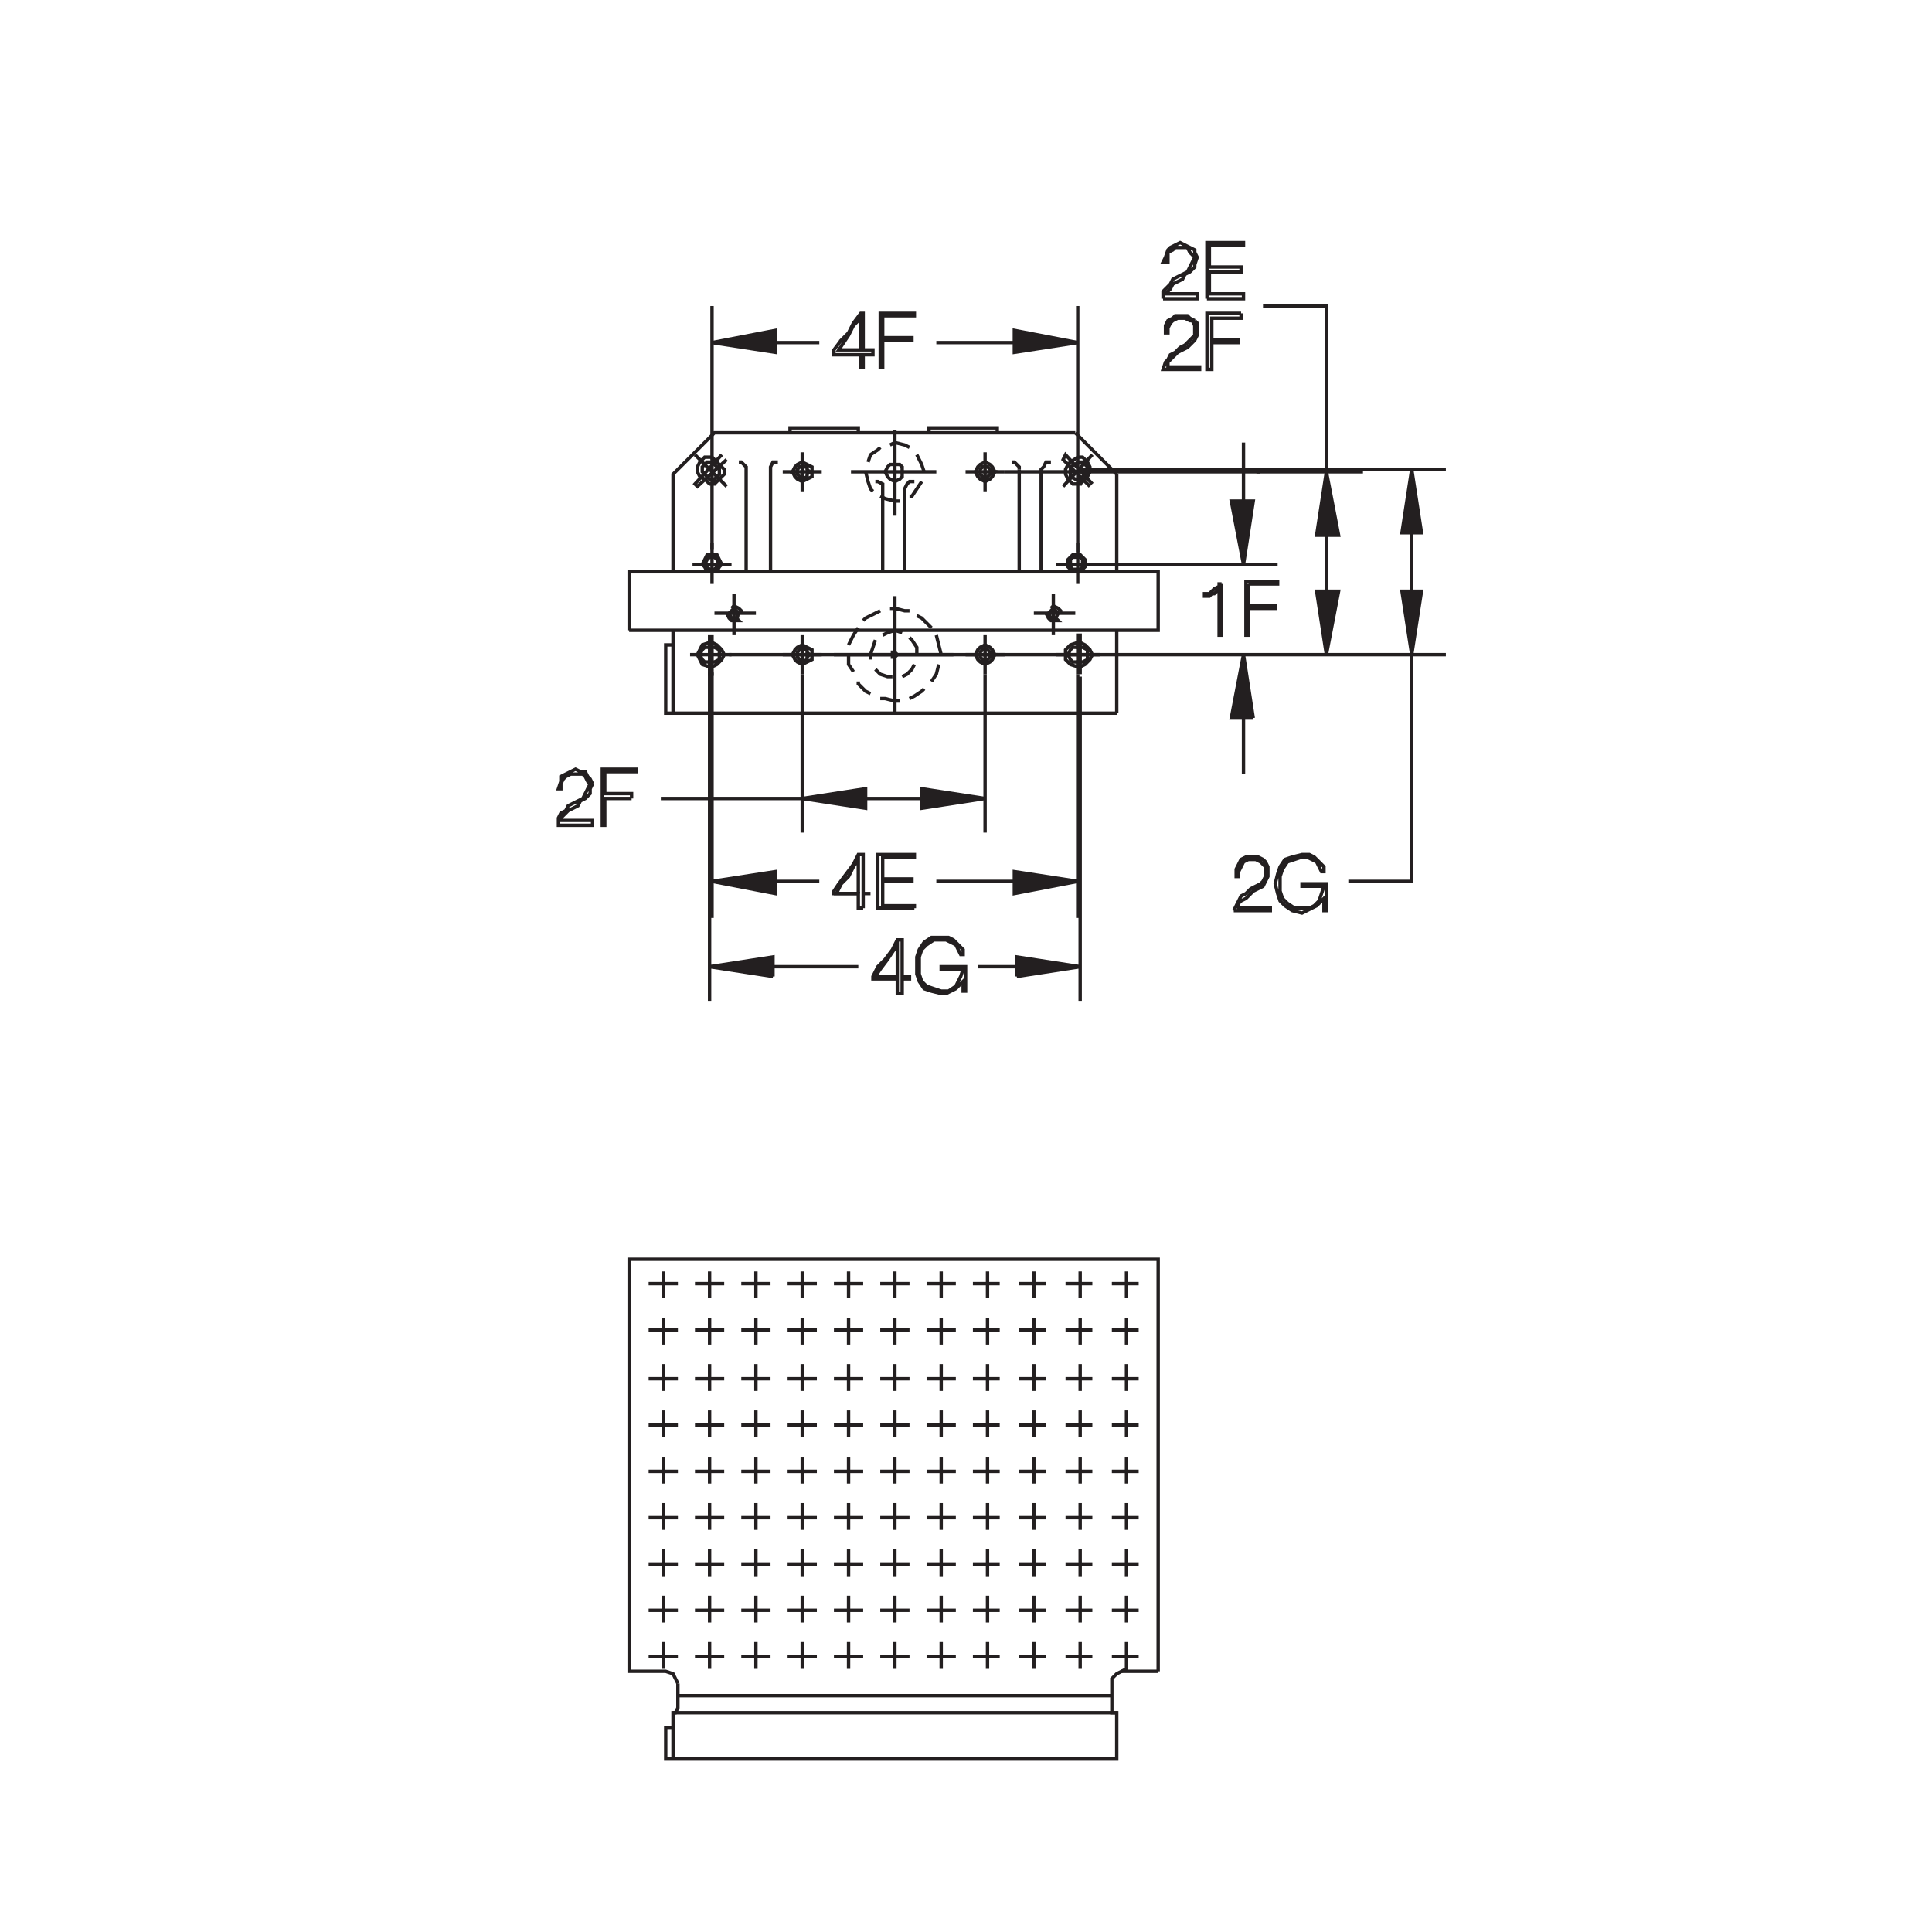 <?xml version="1.0" encoding="utf-8"?>
<!-- Generator: Adobe Illustrator 15.1.0, SVG Export Plug-In . SVG Version: 6.00 Build 0)  -->
<!DOCTYPE svg PUBLIC "-//W3C//DTD SVG 1.1//EN" "http://www.w3.org/Graphics/SVG/1.1/DTD/svg11.dtd">
<svg version="1.1" id="Layer_1" xmlns="http://www.w3.org/2000/svg" xmlns:xlink="http://www.w3.org/1999/xlink" x="0px" y="0px"
	 width="400px" height="400px" viewBox="0 0 400 400" enable-background="new 0 0 400 400" xml:space="preserve">
<line fill-rule="evenodd" clip-rule="evenodd" fill="none" stroke="#231F20" stroke-width="0.7" stroke-miterlimit="3.864" x1="239.789" y1="346.023" x2="232.218" y2="346.023"/>
<polyline fill-rule="evenodd" clip-rule="evenodd" fill="none" stroke="#231F20" stroke-width="0.7" stroke-miterlimit="3.864" points="
	223.637,138.062 223.133,138.062 223.133,137.051 223.637,137.051 "/>
<polyline fill-rule="evenodd" clip-rule="evenodd" fill="none" stroke="#231F20" stroke-width="0.7" stroke-miterlimit="3.864" points="
	223.637,134.023 223.133,134.023 223.133,133.016 223.637,133.016 "/>
<polyline fill-rule="evenodd" clip-rule="evenodd" fill="none" stroke="#231F20" stroke-width="0.7" stroke-miterlimit="3.864" points="
	223.637,100.204 224.646,99.196 225.151,98.69 225.656,97.681 225.656,96.673 225.151,95.663 224.142,94.653 223.133,94.653 
	221.618,95.663 221.113,96.167 220.608,97.177 220.608,98.187 221.113,99.196 222.123,100.204 223.637,100.204 223.637,99.196 
	224.142,98.69 224.646,98.187 225.151,97.681 225.151,96.673 224.646,96.167 224.142,95.663 223.133,95.663 222.627,96.167 
	221.618,96.673 221.618,97.177 221.618,98.187 221.618,98.69 222.627,99.196 223.637,99.196 "/>
<polyline fill-rule="evenodd" clip-rule="evenodd" fill="none" stroke="#231F20" stroke-width="0.7" stroke-miterlimit="3.864" points="
	226.16,100.204 220.608,94.147 220.104,95.157 225.656,100.71 "/>
<line fill-rule="evenodd" clip-rule="evenodd" fill="none" stroke="#231F20" stroke-width="0.7" stroke-miterlimit="3.864" x1="220.104" y1="100.71" x2="226.16" y2="94.147"/>
<line fill-rule="evenodd" clip-rule="evenodd" fill="none" stroke="#231F20" stroke-width="0.7" stroke-miterlimit="3.864" x1="222.627" y1="126.957" x2="214.047" y2="126.957"/>
<polyline fill-rule="evenodd" clip-rule="evenodd" fill="none" stroke="#231F20" stroke-width="0.7" stroke-miterlimit="3.864" points="
	216.57,126.957 217.075,127.965 217.58,128.473 218.085,128.473 219.094,128.473 218.59,127.965 219.094,126.957 218.59,126.453 
	218.085,125.949 217.58,126.453 217.075,126.957 217.58,127.965 218.085,127.965 218.59,127.965 "/>
<polyline fill-rule="evenodd" clip-rule="evenodd" fill="none" stroke="#231F20" stroke-width="0.7" stroke-miterlimit="3.864" points="
	219.599,126.957 219.599,126.453 219.094,125.949 218.085,125.441 217.58,125.949 "/>
<line fill-rule="evenodd" clip-rule="evenodd" fill="none" stroke="#231F20" stroke-width="0.7" stroke-miterlimit="3.864" x1="218.085" y1="122.918" x2="218.085" y2="131.5"/>
<polyline fill-rule="evenodd" clip-rule="evenodd" fill="none" stroke="#231F20" stroke-width="0.7" stroke-miterlimit="3.864" points="
	147.418,131.5 147.418,139.578 146.914,139.578 146.914,131.5 "/>
<polyline fill-rule="evenodd" clip-rule="evenodd" fill="none" stroke="#231F20" stroke-width="0.7" stroke-miterlimit="3.864" points="
	146.914,133.016 145.399,133.52 144.895,134.527 144.39,135.539 144.895,136.547 145.399,137.559 146.914,138.062 147.418,138.062 
	148.428,137.559 149.438,136.547 149.942,135.539 149.438,134.527 148.428,133.52 147.418,133.016 146.914,133.016 146.914,134.023 
	145.904,134.023 145.399,134.527 144.895,135.539 145.399,136.547 145.904,137.051 146.914,137.051 147.418,137.051 
	147.923,137.051 148.933,136.547 148.933,135.539 148.933,134.527 147.923,134.023 147.418,134.023 146.914,134.023 "/>
<line fill-rule="evenodd" clip-rule="evenodd" fill="none" stroke="#231F20" stroke-width="0.7" stroke-miterlimit="3.864" x1="142.875" y1="135.539" x2="151.457" y2="135.539"/>
<line fill-rule="evenodd" clip-rule="evenodd" fill="none" stroke="#231F20" stroke-width="0.7" stroke-miterlimit="3.864" x1="151.457" y1="116.863" x2="143.381" y2="116.863"/>
<polyline fill-rule="evenodd" clip-rule="evenodd" fill="none" stroke="#231F20" stroke-width="0.7" stroke-miterlimit="3.864" points="
	145.399,116.863 145.904,117.367 146.408,118.375 147.418,118.375 148.428,118.375 148.933,117.367 149.438,116.863 
	148.933,115.852 148.428,114.844 147.418,114.844 146.408,114.844 145.904,115.852 145.399,116.863 145.904,116.863 
	146.408,117.367 146.914,117.871 147.418,117.871 147.923,117.871 148.428,117.367 148.933,116.863 148.428,115.852 
	147.923,115.348 147.418,115.348 146.914,115.348 146.408,115.852 145.904,116.863 "/>
<line fill-rule="evenodd" clip-rule="evenodd" fill="none" stroke="#231F20" stroke-width="0.7" stroke-miterlimit="3.864" x1="147.418" y1="120.898" x2="147.418" y2="112.32"/>
<polyline fill-rule="evenodd" clip-rule="evenodd" fill="none" stroke="#231F20" stroke-width="0.7" stroke-miterlimit="3.864" points="
	147.923,100.204 148.933,99.196 149.942,98.187 149.942,97.177 148.933,96.167 148.428,95.663 147.418,94.653 145.904,94.653 
	144.895,95.663 144.39,96.673 144.39,97.681 144.895,98.69 145.904,99.196 146.914,100.204 147.923,100.204 147.923,99.196 
	148.428,98.69 148.933,98.187 148.933,97.177 148.428,96.673 147.923,96.167 146.914,95.663 146.408,95.663 145.904,96.167 
	145.399,96.673 145.399,97.681 145.904,98.187 146.408,98.69 146.914,99.196 147.923,99.196 "/>
<line fill-rule="evenodd" clip-rule="evenodd" fill="none" stroke="#231F20" stroke-width="0.7" stroke-miterlimit="3.864" x1="150.447" y1="100.71" x2="143.885" y2="94.147"/>
<polyline fill-rule="evenodd" clip-rule="evenodd" fill="none" stroke="#231F20" stroke-width="0.7" stroke-miterlimit="3.864" points="
	149.438,94.147 143.885,100.204 144.39,100.71 150.447,95.157 "/>
<polyline fill-rule="evenodd" clip-rule="evenodd" fill="none" stroke="#231F20" stroke-width="0.7" stroke-miterlimit="3.864" points="
	152.971,95.663 153.476,95.663 154.484,96.673 154.484,97.177 154.484,118.375 "/>
<polyline fill-rule="evenodd" clip-rule="evenodd" fill="none" stroke="#231F20" stroke-width="0.7" stroke-miterlimit="3.864" points="
	159.532,118.375 159.532,97.177 159.532,96.673 160.037,95.663 161.047,95.663 "/>
<polyline fill-rule="evenodd" clip-rule="evenodd" fill="none" stroke="#231F20" stroke-width="0.7" stroke-miterlimit="3.864" points="
	181.237,99.7 181.742,99.7 182.752,100.204 182.752,101.214 182.752,118.375 "/>
<polyline fill-rule="evenodd" clip-rule="evenodd" fill="none" stroke="#231F20" stroke-width="0.7" stroke-miterlimit="3.864" points="
	187.294,118.375 187.294,101.214 187.799,100.204 188.304,99.7 189.313,99.7 "/>
<polyline fill-rule="evenodd" clip-rule="evenodd" fill="none" stroke="#231F20" stroke-width="0.7" stroke-miterlimit="3.864" points="
	211.018,97.177 211.018,96.673 210.009,95.663 209.504,95.663 "/>
<line fill-rule="evenodd" clip-rule="evenodd" fill="none" stroke="#231F20" stroke-width="0.7" stroke-miterlimit="3.864" x1="211.018" y1="97.177" x2="211.018" y2="118.375"/>
<polyline fill-rule="evenodd" clip-rule="evenodd" fill="none" stroke="#231F20" stroke-width="0.7" stroke-miterlimit="3.864" points="
	215.561,118.375 215.561,97.177 216.065,96.673 216.57,95.663 217.58,95.663 "/>
<line fill-rule="evenodd" clip-rule="evenodd" fill="none" stroke="#231F20" stroke-width="0.7" stroke-miterlimit="3.864" x1="222.627" y1="89.604" x2="231.208" y2="98.187"/>
<line fill-rule="evenodd" clip-rule="evenodd" fill="none" stroke="#231F20" stroke-width="0.7" stroke-miterlimit="3.864" x1="223.133" y1="112.32" x2="223.133" y2="120.898"/>
<polyline fill-rule="evenodd" clip-rule="evenodd" fill="none" stroke="#231F20" stroke-width="0.7" stroke-miterlimit="3.864" points="
	223.133,118.375 223.637,118.375 224.646,117.367 224.646,116.863 224.646,115.852 223.637,114.844 223.133,114.844 
	222.123,114.844 221.113,115.852 221.113,116.863 221.113,117.367 222.123,118.375 223.133,118.375 223.133,117.871 
	223.637,117.871 224.142,117.367 224.142,116.863 224.142,115.852 223.637,115.348 223.133,115.348 222.123,115.348 
	221.618,115.852 221.618,116.863 221.618,117.367 222.123,117.871 223.133,117.871 "/>
<line fill-rule="evenodd" clip-rule="evenodd" fill="none" stroke="#231F20" stroke-width="0.7" stroke-miterlimit="3.864" x1="227.17" y1="116.863" x2="218.59" y2="116.863"/>
<line fill-rule="evenodd" clip-rule="evenodd" fill="none" stroke="#231F20" stroke-width="0.7" stroke-miterlimit="3.864" x1="220.608" y1="265.766" x2="226.16" y2="265.766"/>
<line fill-rule="evenodd" clip-rule="evenodd" fill="none" stroke="#231F20" stroke-width="0.7" stroke-miterlimit="3.864" x1="230.199" y1="265.766" x2="235.751" y2="265.766"/>
<line fill-rule="evenodd" clip-rule="evenodd" fill="none" stroke="#231F20" stroke-width="0.7" stroke-miterlimit="3.864" x1="233.228" y1="263.242" x2="233.228" y2="268.793"/>
<line fill-rule="evenodd" clip-rule="evenodd" fill="none" stroke="#231F20" stroke-width="0.7" stroke-miterlimit="3.864" x1="233.228" y1="272.832" x2="233.228" y2="278.387"/>
<line fill-rule="evenodd" clip-rule="evenodd" fill="none" stroke="#231F20" stroke-width="0.7" stroke-miterlimit="3.864" x1="233.228" y1="282.422" x2="233.228" y2="287.977"/>
<line fill-rule="evenodd" clip-rule="evenodd" fill="none" stroke="#231F20" stroke-width="0.7" stroke-miterlimit="3.864" x1="233.228" y1="292.012" x2="233.228" y2="297.566"/>
<line fill-rule="evenodd" clip-rule="evenodd" fill="none" stroke="#231F20" stroke-width="0.7" stroke-miterlimit="3.864" x1="233.228" y1="301.605" x2="233.228" y2="307.156"/>
<line fill-rule="evenodd" clip-rule="evenodd" fill="none" stroke="#231F20" stroke-width="0.7" stroke-miterlimit="3.864" x1="233.228" y1="311.195" x2="233.228" y2="316.746"/>
<line fill-rule="evenodd" clip-rule="evenodd" fill="none" stroke="#231F20" stroke-width="0.7" stroke-miterlimit="3.864" x1="233.228" y1="320.785" x2="233.228" y2="326.336"/>
<line fill-rule="evenodd" clip-rule="evenodd" fill="none" stroke="#231F20" stroke-width="0.7" stroke-miterlimit="3.864" x1="233.228" y1="330.375" x2="233.228" y2="335.926"/>
<polyline fill-rule="evenodd" clip-rule="evenodd" fill="none" stroke="#231F20" stroke-width="0.7" stroke-miterlimit="3.864" points="
	233.228,339.965 233.228,345.52 232.218,346.023 231.208,346.527 230.199,347.535 230.199,348.547 230.199,353.594 230.199,354.602 
	231.208,354.602 231.208,364.195 139.342,364.195 137.828,364.195 137.828,357.633 139.342,357.633 "/>
<line fill-rule="evenodd" clip-rule="evenodd" fill="none" stroke="#231F20" stroke-width="0.7" stroke-miterlimit="3.864" x1="139.342" y1="354.602" x2="231.208" y2="354.602"/>
<line fill-rule="evenodd" clip-rule="evenodd" fill="none" stroke="#231F20" stroke-width="0.7" stroke-miterlimit="3.864" x1="230.199" y1="351.07" x2="140.352" y2="351.07"/>
<polyline fill-rule="evenodd" clip-rule="evenodd" fill="none" stroke="#231F20" stroke-width="0.7" stroke-miterlimit="3.864" points="
	140.352,348.547 140.352,353.594 139.847,354.602 139.342,354.602 139.342,364.195 "/>
<polyline fill-rule="evenodd" clip-rule="evenodd" fill="none" stroke="#231F20" stroke-width="0.7" stroke-miterlimit="3.864" points="
	140.352,348.547 139.847,347.535 139.342,346.527 137.828,346.023 130.257,346.023 130.257,260.719 239.789,260.719 
	239.789,346.023 "/>
<line fill-rule="evenodd" clip-rule="evenodd" fill="none" stroke="#231F20" stroke-width="0.7" stroke-miterlimit="3.864" x1="235.751" y1="342.992" x2="230.199" y2="342.992"/>
<line fill-rule="evenodd" clip-rule="evenodd" fill="none" stroke="#231F20" stroke-width="0.7" stroke-miterlimit="3.864" x1="230.199" y1="333.402" x2="235.751" y2="333.402"/>
<line fill-rule="evenodd" clip-rule="evenodd" fill="none" stroke="#231F20" stroke-width="0.7" stroke-miterlimit="3.864" x1="235.751" y1="323.812" x2="230.199" y2="323.812"/>
<line fill-rule="evenodd" clip-rule="evenodd" fill="none" stroke="#231F20" stroke-width="0.7" stroke-miterlimit="3.864" x1="230.199" y1="314.223" x2="235.751" y2="314.223"/>
<line fill-rule="evenodd" clip-rule="evenodd" fill="none" stroke="#231F20" stroke-width="0.7" stroke-miterlimit="3.864" x1="235.751" y1="304.633" x2="230.199" y2="304.633"/>
<line fill-rule="evenodd" clip-rule="evenodd" fill="none" stroke="#231F20" stroke-width="0.7" stroke-miterlimit="3.864" x1="230.199" y1="295.043" x2="235.751" y2="295.043"/>
<line fill-rule="evenodd" clip-rule="evenodd" fill="none" stroke="#231F20" stroke-width="0.7" stroke-miterlimit="3.864" x1="235.751" y1="285.453" x2="230.199" y2="285.453"/>
<line fill-rule="evenodd" clip-rule="evenodd" fill="none" stroke="#231F20" stroke-width="0.7" stroke-miterlimit="3.864" x1="230.199" y1="275.355" x2="235.751" y2="275.355"/>
<line fill-rule="evenodd" clip-rule="evenodd" fill="none" stroke="#231F20" stroke-width="0.7" stroke-miterlimit="3.864" x1="226.16" y1="275.355" x2="220.608" y2="275.355"/>
<line fill-rule="evenodd" clip-rule="evenodd" fill="none" stroke="#231F20" stroke-width="0.7" stroke-miterlimit="3.864" x1="216.57" y1="275.355" x2="211.018" y2="275.355"/>
<line fill-rule="evenodd" clip-rule="evenodd" fill="none" stroke="#231F20" stroke-width="0.7" stroke-miterlimit="3.864" x1="206.98" y1="275.355" x2="201.428" y2="275.355"/>
<line fill-rule="evenodd" clip-rule="evenodd" fill="none" stroke="#231F20" stroke-width="0.7" stroke-miterlimit="3.864" x1="197.895" y1="275.355" x2="191.837" y2="275.355"/>
<line fill-rule="evenodd" clip-rule="evenodd" fill="none" stroke="#231F20" stroke-width="0.7" stroke-miterlimit="3.864" x1="188.304" y1="275.355" x2="182.247" y2="275.355"/>
<line fill-rule="evenodd" clip-rule="evenodd" fill="none" stroke="#231F20" stroke-width="0.7" stroke-miterlimit="3.864" x1="178.713" y1="275.355" x2="172.656" y2="275.355"/>
<line fill-rule="evenodd" clip-rule="evenodd" fill="none" stroke="#231F20" stroke-width="0.7" stroke-miterlimit="3.864" x1="169.123" y1="275.355" x2="163.066" y2="275.355"/>
<line fill-rule="evenodd" clip-rule="evenodd" fill="none" stroke="#231F20" stroke-width="0.7" stroke-miterlimit="3.864" x1="159.532" y1="275.355" x2="153.476" y2="275.355"/>
<line fill-rule="evenodd" clip-rule="evenodd" fill="none" stroke="#231F20" stroke-width="0.7" stroke-miterlimit="3.864" x1="149.942" y1="275.355" x2="143.885" y2="275.355"/>
<line fill-rule="evenodd" clip-rule="evenodd" fill="none" stroke="#231F20" stroke-width="0.7" stroke-miterlimit="3.864" x1="140.352" y1="275.355" x2="134.295" y2="275.355"/>
<line fill-rule="evenodd" clip-rule="evenodd" fill="none" stroke="#231F20" stroke-width="0.7" stroke-miterlimit="3.864" x1="137.323" y1="272.832" x2="137.323" y2="278.387"/>
<line fill-rule="evenodd" clip-rule="evenodd" fill="none" stroke="#231F20" stroke-width="0.7" stroke-miterlimit="3.864" x1="137.323" y1="282.422" x2="137.323" y2="287.977"/>
<line fill-rule="evenodd" clip-rule="evenodd" fill="none" stroke="#231F20" stroke-width="0.7" stroke-miterlimit="3.864" x1="137.323" y1="292.012" x2="137.323" y2="297.566"/>
<line fill-rule="evenodd" clip-rule="evenodd" fill="none" stroke="#231F20" stroke-width="0.7" stroke-miterlimit="3.864" x1="137.323" y1="301.605" x2="137.323" y2="307.156"/>
<line fill-rule="evenodd" clip-rule="evenodd" fill="none" stroke="#231F20" stroke-width="0.7" stroke-miterlimit="3.864" x1="137.323" y1="311.195" x2="137.323" y2="316.746"/>
<line fill-rule="evenodd" clip-rule="evenodd" fill="none" stroke="#231F20" stroke-width="0.7" stroke-miterlimit="3.864" x1="137.323" y1="320.785" x2="137.323" y2="326.336"/>
<line fill-rule="evenodd" clip-rule="evenodd" fill="none" stroke="#231F20" stroke-width="0.7" stroke-miterlimit="3.864" x1="137.323" y1="330.375" x2="137.323" y2="335.926"/>
<line fill-rule="evenodd" clip-rule="evenodd" fill="none" stroke="#231F20" stroke-width="0.7" stroke-miterlimit="3.864" x1="137.323" y1="339.965" x2="137.323" y2="345.52"/>
<line fill-rule="evenodd" clip-rule="evenodd" fill="none" stroke="#231F20" stroke-width="0.7" stroke-miterlimit="3.864" x1="134.295" y1="342.992" x2="140.352" y2="342.992"/>
<line fill-rule="evenodd" clip-rule="evenodd" fill="none" stroke="#231F20" stroke-width="0.7" stroke-miterlimit="3.864" x1="140.352" y1="333.402" x2="134.295" y2="333.402"/>
<line fill-rule="evenodd" clip-rule="evenodd" fill="none" stroke="#231F20" stroke-width="0.7" stroke-miterlimit="3.864" x1="134.295" y1="323.812" x2="140.352" y2="323.812"/>
<line fill-rule="evenodd" clip-rule="evenodd" fill="none" stroke="#231F20" stroke-width="0.7" stroke-miterlimit="3.864" x1="140.352" y1="314.223" x2="134.295" y2="314.223"/>
<line fill-rule="evenodd" clip-rule="evenodd" fill="none" stroke="#231F20" stroke-width="0.7" stroke-miterlimit="3.864" x1="134.295" y1="304.633" x2="140.352" y2="304.633"/>
<line fill-rule="evenodd" clip-rule="evenodd" fill="none" stroke="#231F20" stroke-width="0.7" stroke-miterlimit="3.864" x1="140.352" y1="295.043" x2="134.295" y2="295.043"/>
<line fill-rule="evenodd" clip-rule="evenodd" fill="none" stroke="#231F20" stroke-width="0.7" stroke-miterlimit="3.864" x1="134.295" y1="285.453" x2="140.352" y2="285.453"/>
<line fill-rule="evenodd" clip-rule="evenodd" fill="none" stroke="#231F20" stroke-width="0.7" stroke-miterlimit="3.864" x1="146.914" y1="278.387" x2="146.914" y2="272.832"/>
<line fill-rule="evenodd" clip-rule="evenodd" fill="none" stroke="#231F20" stroke-width="0.7" stroke-miterlimit="3.864" x1="146.914" y1="268.793" x2="146.914" y2="263.242"/>
<line fill-rule="evenodd" clip-rule="evenodd" fill="none" stroke="#231F20" stroke-width="0.7" stroke-miterlimit="3.864" x1="143.885" y1="265.766" x2="149.942" y2="265.766"/>
<line fill-rule="evenodd" clip-rule="evenodd" fill="none" stroke="#231F20" stroke-width="0.7" stroke-miterlimit="3.864" x1="153.476" y1="265.766" x2="159.532" y2="265.766"/>
<line fill-rule="evenodd" clip-rule="evenodd" fill="none" stroke="#231F20" stroke-width="0.7" stroke-miterlimit="3.864" x1="163.066" y1="265.766" x2="169.123" y2="265.766"/>
<line fill-rule="evenodd" clip-rule="evenodd" fill="none" stroke="#231F20" stroke-width="0.7" stroke-miterlimit="3.864" x1="172.656" y1="265.766" x2="178.713" y2="265.766"/>
<line fill-rule="evenodd" clip-rule="evenodd" fill="none" stroke="#231F20" stroke-width="0.7" stroke-miterlimit="3.864" x1="182.247" y1="265.766" x2="188.304" y2="265.766"/>
<line fill-rule="evenodd" clip-rule="evenodd" fill="none" stroke="#231F20" stroke-width="0.7" stroke-miterlimit="3.864" x1="191.837" y1="265.766" x2="197.895" y2="265.766"/>
<line fill-rule="evenodd" clip-rule="evenodd" fill="none" stroke="#231F20" stroke-width="0.7" stroke-miterlimit="3.864" x1="201.428" y1="265.766" x2="206.98" y2="265.766"/>
<line fill-rule="evenodd" clip-rule="evenodd" fill="none" stroke="#231F20" stroke-width="0.7" stroke-miterlimit="3.864" x1="211.018" y1="265.766" x2="216.57" y2="265.766"/>
<line fill-rule="evenodd" clip-rule="evenodd" fill="none" stroke="#231F20" stroke-width="0.7" stroke-miterlimit="3.864" x1="214.047" y1="263.242" x2="214.047" y2="268.793"/>
<line fill-rule="evenodd" clip-rule="evenodd" fill="none" stroke="#231F20" stroke-width="0.7" stroke-miterlimit="3.864" x1="214.047" y1="272.832" x2="214.047" y2="278.387"/>
<line fill-rule="evenodd" clip-rule="evenodd" fill="none" stroke="#231F20" stroke-width="0.7" stroke-miterlimit="3.864" x1="204.456" y1="278.387" x2="204.456" y2="272.832"/>
<line fill-rule="evenodd" clip-rule="evenodd" fill="none" stroke="#231F20" stroke-width="0.7" stroke-miterlimit="3.864" x1="204.456" y1="268.793" x2="204.456" y2="263.242"/>
<line fill-rule="evenodd" clip-rule="evenodd" fill="none" stroke="#231F20" stroke-width="0.7" stroke-miterlimit="3.864" x1="194.865" y1="263.242" x2="194.865" y2="268.793"/>
<line fill-rule="evenodd" clip-rule="evenodd" fill="none" stroke="#231F20" stroke-width="0.7" stroke-miterlimit="3.864" x1="194.865" y1="272.832" x2="194.865" y2="278.387"/>
<line fill-rule="evenodd" clip-rule="evenodd" fill="none" stroke="#231F20" stroke-width="0.7" stroke-miterlimit="3.864" x1="185.275" y1="278.387" x2="185.275" y2="272.832"/>
<line fill-rule="evenodd" clip-rule="evenodd" fill="none" stroke="#231F20" stroke-width="0.7" stroke-miterlimit="3.864" x1="185.275" y1="268.793" x2="185.275" y2="263.242"/>
<line fill-rule="evenodd" clip-rule="evenodd" fill="none" stroke="#231F20" stroke-width="0.7" stroke-miterlimit="3.864" x1="175.685" y1="263.242" x2="175.685" y2="268.793"/>
<line fill-rule="evenodd" clip-rule="evenodd" fill="none" stroke="#231F20" stroke-width="0.7" stroke-miterlimit="3.864" x1="175.685" y1="272.832" x2="175.685" y2="278.387"/>
<line fill-rule="evenodd" clip-rule="evenodd" fill="none" stroke="#231F20" stroke-width="0.7" stroke-miterlimit="3.864" x1="166.095" y1="278.387" x2="166.095" y2="272.832"/>
<line fill-rule="evenodd" clip-rule="evenodd" fill="none" stroke="#231F20" stroke-width="0.7" stroke-miterlimit="3.864" x1="166.095" y1="268.793" x2="166.095" y2="263.242"/>
<line fill-rule="evenodd" clip-rule="evenodd" fill="none" stroke="#231F20" stroke-width="0.7" stroke-miterlimit="3.864" x1="156.504" y1="263.242" x2="156.504" y2="268.793"/>
<line fill-rule="evenodd" clip-rule="evenodd" fill="none" stroke="#231F20" stroke-width="0.7" stroke-miterlimit="3.864" x1="156.504" y1="272.832" x2="156.504" y2="278.387"/>
<line fill-rule="evenodd" clip-rule="evenodd" fill="none" stroke="#231F20" stroke-width="0.7" stroke-miterlimit="3.864" x1="137.323" y1="268.793" x2="137.323" y2="263.242"/>
<line fill-rule="evenodd" clip-rule="evenodd" fill="none" stroke="#231F20" stroke-width="0.7" stroke-miterlimit="3.864" x1="134.295" y1="265.766" x2="140.352" y2="265.766"/>
<line fill-rule="evenodd" clip-rule="evenodd" fill="none" stroke="#231F20" stroke-width="0.7" stroke-miterlimit="3.864" x1="223.637" y1="263.242" x2="223.637" y2="268.793"/>
<line fill-rule="evenodd" clip-rule="evenodd" fill="none" stroke="#231F20" stroke-width="0.7" stroke-miterlimit="3.864" x1="223.637" y1="272.832" x2="223.637" y2="278.387"/>
<line fill-rule="evenodd" clip-rule="evenodd" fill="none" stroke="#231F20" stroke-width="0.7" stroke-miterlimit="3.864" x1="231.208" y1="147.652" x2="231.208" y2="130.492"/>
<polyline fill-rule="evenodd" clip-rule="evenodd" fill="none" stroke="#231F20" stroke-width="0.7" stroke-miterlimit="3.864" points="
	225.656,134.527 224.646,133.52 223.637,133.016 223.133,133.016 221.618,133.52 220.608,134.527 220.608,135.539 220.608,136.547 
	221.618,137.559 223.133,138.062 223.637,138.062 224.646,137.559 225.656,136.547 226.16,135.539 225.656,134.527 225.151,134.527 
	224.142,134.023 223.637,134.023 223.133,134.023 222.123,134.023 221.618,134.527 221.113,135.539 221.618,136.547 
	222.123,137.051 223.133,137.051 223.637,137.051 224.142,137.051 225.151,136.547 225.151,135.539 225.151,134.527 "/>
<line fill-rule="evenodd" clip-rule="evenodd" fill="none" stroke="#231F20" stroke-width="0.7" stroke-miterlimit="3.864" x1="227.675" y1="135.539" x2="218.59" y2="135.539"/>
<polyline fill-rule="evenodd" clip-rule="evenodd" fill="none" stroke="#231F20" stroke-width="0.7" stroke-miterlimit="3.864" points="
	223.133,139.578 223.133,131.5 223.637,131.5 223.637,139.578 "/>
<polyline fill-rule="evenodd" clip-rule="evenodd" fill="none" stroke="#231F20" stroke-width="0.7" stroke-miterlimit="3.864" points="
	231.208,147.652 139.342,147.652 139.342,130.492 "/>
<polyline fill-rule="evenodd" clip-rule="evenodd" fill="none" stroke="#231F20" stroke-width="0.7" stroke-miterlimit="3.864" points="
	139.342,133.52 137.828,133.52 137.828,147.652 139.342,147.652 "/>
<polyline fill-rule="evenodd" clip-rule="evenodd" fill="none" stroke="#231F20" stroke-width="0.7" stroke-miterlimit="3.864" points="
	130.257,130.492 239.789,130.492 239.789,118.375 130.257,118.375 130.257,130.492 "/>
<polyline fill-rule="evenodd" clip-rule="evenodd" fill="none" stroke="#231F20" stroke-width="0.7" stroke-miterlimit="3.864" points="
	139.342,118.375 139.342,98.187 147.923,89.604 222.627,89.604 "/>
<polyline fill-rule="evenodd" clip-rule="evenodd" fill="none" stroke="#231F20" stroke-width="0.7" stroke-miterlimit="3.864" points="
	206.475,89.604 206.475,88.595 192.342,88.595 192.342,89.604 "/>
<polyline fill-rule="evenodd" clip-rule="evenodd" fill="none" stroke="#231F20" stroke-width="0.7" stroke-miterlimit="3.864" points="
	177.704,89.604 177.704,88.595 163.57,88.595 163.57,89.604 "/>
<line fill-rule="evenodd" clip-rule="evenodd" fill="none" stroke="#231F20" stroke-width="0.7" stroke-miterlimit="3.864" x1="166.095" y1="131.5" x2="166.095" y2="139.578"/>
<polyline fill-rule="evenodd" clip-rule="evenodd" fill="none" stroke="#231F20" stroke-width="0.7" stroke-miterlimit="3.864" points="
	166.095,137.559 167.104,137.051 168.113,136.547 168.113,135.539 168.113,134.527 167.104,134.023 166.095,133.52 165.085,134.023 
	164.58,134.527 164.075,135.539 164.58,136.547 165.085,137.051 166.095,137.559 166.095,137.051 167.104,136.547 167.104,136.043 
	167.608,135.539 167.104,135.035 167.104,134.527 166.095,134.527 165.59,134.527 165.085,135.035 165.085,135.539 165.085,136.043 
	165.59,136.547 166.095,137.051 "/>
<line fill-rule="evenodd" clip-rule="evenodd" fill="none" stroke="#231F20" stroke-width="0.7" stroke-miterlimit="3.864" x1="170.133" y1="135.539" x2="162.057" y2="135.539"/>
<line fill-rule="evenodd" clip-rule="evenodd" fill="none" stroke="#231F20" stroke-width="0.7" stroke-miterlimit="3.864" x1="172.656" y1="135.539" x2="197.39" y2="135.539"/>
<line fill-rule="evenodd" clip-rule="evenodd" fill="none" stroke="#231F20" stroke-width="0.7" stroke-miterlimit="3.864" x1="199.913" y1="135.539" x2="207.989" y2="135.539"/>
<polyline fill-rule="evenodd" clip-rule="evenodd" fill="none" stroke="#231F20" stroke-width="0.7" stroke-miterlimit="3.864" points="
	205.971,135.539 205.466,134.527 204.961,134.023 203.951,133.52 202.941,134.023 202.438,134.527 201.933,135.539 202.438,136.547 
	202.941,137.051 203.951,137.559 204.961,137.051 205.466,136.547 205.971,135.539 205.466,135.539 204.961,135.035 
	204.456,134.527 203.951,134.527 203.446,134.527 202.941,135.035 202.941,135.539 202.941,136.043 203.446,136.547 
	203.951,137.051 204.456,136.547 204.961,136.043 205.466,135.539 "/>
<line fill-rule="evenodd" clip-rule="evenodd" fill="none" stroke="#231F20" stroke-width="0.7" stroke-miterlimit="3.864" x1="203.951" y1="139.578" x2="203.951" y2="131.5"/>
<polyline fill-rule="evenodd" clip-rule="evenodd" fill="none" stroke="#231F20" stroke-width="0.7" stroke-miterlimit="3.864" points="
	193.856,131.5 194.361,133.52 194.865,135.539 "/>
<polyline fill-rule="evenodd" clip-rule="evenodd" fill="none" stroke="#231F20" stroke-width="0.7" stroke-miterlimit="3.864" points="
	194.361,137.559 193.856,139.578 192.847,141.09 "/>
<polyline fill-rule="evenodd" clip-rule="evenodd" fill="none" stroke="#231F20" stroke-width="0.7" stroke-miterlimit="3.864" points="
	191.332,142.605 190.828,143.109 189.313,144.117 188.304,144.625 "/>
<polyline fill-rule="evenodd" clip-rule="evenodd" fill="none" stroke="#231F20" stroke-width="0.7" stroke-miterlimit="3.864" points="
	186.285,145.129 185.275,145.129 183.256,144.625 182.247,144.625 "/>
<polyline fill-rule="evenodd" clip-rule="evenodd" fill="none" stroke="#231F20" stroke-width="0.7" stroke-miterlimit="3.864" points="
	180.228,143.613 179.219,143.109 177.704,141.594 177.704,141.09 "/>
<polyline fill-rule="evenodd" clip-rule="evenodd" fill="none" stroke="#231F20" stroke-width="0.7" stroke-miterlimit="3.864" points="
	176.694,139.07 175.685,137.559 175.685,135.539 "/>
<polyline fill-rule="evenodd" clip-rule="evenodd" fill="none" stroke="#231F20" stroke-width="0.7" stroke-miterlimit="3.864" points="
	175.685,133.52 176.694,131.5 177.704,129.984 "/>
<polyline fill-rule="evenodd" clip-rule="evenodd" fill="none" stroke="#231F20" stroke-width="0.7" stroke-miterlimit="3.864" points="
	178.713,128.473 179.219,127.965 181.237,126.957 182.247,126.453 "/>
<polyline fill-rule="evenodd" clip-rule="evenodd" fill="none" stroke="#231F20" stroke-width="0.7" stroke-miterlimit="3.864" points="
	184.266,125.949 185.275,125.949 187.294,126.453 188.304,126.453 "/>
<polyline fill-rule="evenodd" clip-rule="evenodd" fill="none" stroke="#231F20" stroke-width="0.7" stroke-miterlimit="3.864" points="
	189.818,127.461 190.828,127.965 192.342,129.48 192.847,129.984 "/>
<polyline fill-rule="evenodd" clip-rule="evenodd" fill="none" stroke="#231F20" stroke-width="0.7" stroke-miterlimit="3.864" points="
	188.809,132.508 188.304,132.004 188.809,132.508 189.818,134.023 189.818,135.539 "/>
<polyline fill-rule="evenodd" clip-rule="evenodd" fill="none" stroke="#231F20" stroke-width="0.7" stroke-miterlimit="3.864" points="
	189.313,137.559 188.809,138.566 187.799,139.578 186.789,140.082 "/>
<polyline fill-rule="evenodd" clip-rule="evenodd" fill="none" stroke="#231F20" stroke-width="0.7" stroke-miterlimit="3.864" points="
	184.771,140.082 183.761,140.082 182.247,139.578 181.237,138.566 "/>
<polyline fill-rule="evenodd" clip-rule="evenodd" fill="none" stroke="#231F20" stroke-width="0.7" stroke-miterlimit="3.864" points="
	180.228,136.547 180.228,135.539 180.732,134.023 181.237,132.508 "/>
<polyline fill-rule="evenodd" clip-rule="evenodd" fill="none" stroke="#231F20" stroke-width="0.7" stroke-miterlimit="3.864" points="
	182.752,131.5 183.761,130.996 185.275,130.492 186.789,130.996 "/>
<polyline fill-rule="evenodd" clip-rule="evenodd" fill="none" stroke="#231F20" stroke-width="0.7" stroke-miterlimit="3.864" points="
	185.275,135.035 184.771,135.035 184.771,135.539 184.771,136.043 185.275,136.043 185.78,135.539 185.275,135.035 "/>
<line fill-rule="evenodd" clip-rule="evenodd" fill="none" stroke="#231F20" stroke-width="0.7" stroke-miterlimit="3.864" x1="185.275" y1="123.426" x2="185.275" y2="147.652"/>
<polyline fill-rule="evenodd" clip-rule="evenodd" fill="none" stroke="#231F20" stroke-width="0.7" stroke-miterlimit="3.864" points="
	185.275,99.7 186.285,99.196 186.789,98.69 186.789,97.681 186.789,96.673 186.285,96.167 185.275,96.167 184.266,96.167 
	183.761,96.673 183.256,97.681 183.761,98.69 184.266,99.196 185.275,99.7 "/>
<polyline fill-rule="evenodd" clip-rule="evenodd" fill="none" stroke="#231F20" stroke-width="0.7" stroke-miterlimit="3.864" points="
	185.275,103.739 186.285,103.739 185.275,103.739 183.256,103.233 182.247,102.729 "/>
<polyline fill-rule="evenodd" clip-rule="evenodd" fill="none" stroke="#231F20" stroke-width="0.7" stroke-miterlimit="3.864" points="
	180.732,101.72 180.228,101.214 179.723,99.7 179.219,97.681 "/>
<polyline fill-rule="evenodd" clip-rule="evenodd" fill="none" stroke="#231F20" stroke-width="0.7" stroke-miterlimit="3.864" points="
	179.723,95.663 180.228,94.147 181.742,93.138 182.247,92.634 "/>
<polyline fill-rule="evenodd" clip-rule="evenodd" fill="none" stroke="#231F20" stroke-width="0.7" stroke-miterlimit="3.864" points="
	184.266,92.13 185.275,91.624 187.294,92.13 188.304,92.634 "/>
<polyline fill-rule="evenodd" clip-rule="evenodd" fill="none" stroke="#231F20" stroke-width="0.7" stroke-miterlimit="3.864" points="
	189.818,94.147 190.828,96.167 191.332,97.681 "/>
<polyline fill-rule="evenodd" clip-rule="evenodd" fill="none" stroke="#231F20" stroke-width="0.7" stroke-miterlimit="3.864" points="
	190.828,99.7 189.818,101.214 188.809,102.729 188.304,102.729 "/>
<line fill-rule="evenodd" clip-rule="evenodd" fill="none" stroke="#231F20" stroke-width="0.7" stroke-miterlimit="3.864" x1="185.275" y1="106.767" x2="185.275" y2="89.101"/>
<line fill-rule="evenodd" clip-rule="evenodd" fill="none" stroke="#231F20" stroke-width="0.7" stroke-miterlimit="3.864" x1="176.189" y1="97.681" x2="193.856" y2="97.681"/>
<line fill-rule="evenodd" clip-rule="evenodd" fill="none" stroke="#231F20" stroke-width="0.7" stroke-miterlimit="3.864" x1="199.913" y1="97.681" x2="207.989" y2="97.681"/>
<polyline fill-rule="evenodd" clip-rule="evenodd" fill="none" stroke="#231F20" stroke-width="0.7" stroke-miterlimit="3.864" points="
	205.971,97.681 205.466,96.673 204.961,96.167 203.951,95.663 202.941,96.167 202.438,96.673 201.933,97.681 202.438,98.69 
	202.941,99.196 203.951,99.7 204.961,99.196 205.466,98.69 205.971,97.681 205.466,97.681 204.961,97.177 204.456,96.673 
	203.951,96.673 203.446,96.673 202.941,97.177 202.941,97.681 202.941,98.187 203.446,98.69 203.951,99.196 204.456,98.69 
	204.961,98.187 205.466,97.681 "/>
<line fill-rule="evenodd" clip-rule="evenodd" fill="none" stroke="#231F20" stroke-width="0.7" stroke-miterlimit="3.864" x1="203.951" y1="101.72" x2="203.951" y2="93.644"/>
<line fill-rule="evenodd" clip-rule="evenodd" fill="none" stroke="#231F20" stroke-width="0.7" stroke-miterlimit="3.864" x1="231.208" y1="98.187" x2="231.208" y2="118.375"/>
<line fill-rule="evenodd" clip-rule="evenodd" fill="none" stroke="#231F20" stroke-width="0.7" stroke-miterlimit="3.864" x1="170.133" y1="97.681" x2="162.057" y2="97.681"/>
<polyline fill-rule="evenodd" clip-rule="evenodd" fill="none" stroke="#231F20" stroke-width="0.7" stroke-miterlimit="3.864" points="
	164.075,97.681 164.58,98.69 165.085,99.196 166.095,99.7 167.104,99.196 168.113,98.69 168.113,97.681 168.113,96.673 
	167.104,96.167 166.095,95.663 165.085,96.167 164.58,96.673 164.075,97.681 165.085,97.681 165.085,98.187 165.59,98.69 
	166.095,99.196 167.104,98.69 167.104,98.187 167.608,97.681 167.104,97.177 167.104,96.673 166.095,96.673 165.59,96.673 
	165.085,97.177 165.085,97.681 "/>
<line fill-rule="evenodd" clip-rule="evenodd" fill="none" stroke="#231F20" stroke-width="0.7" stroke-miterlimit="3.864" x1="166.095" y1="101.72" x2="166.095" y2="93.644"/>
<line fill-rule="evenodd" clip-rule="evenodd" fill="none" stroke="#231F20" stroke-width="0.7" stroke-miterlimit="3.864" x1="151.961" y1="122.918" x2="151.961" y2="131.5"/>
<polyline fill-rule="evenodd" clip-rule="evenodd" fill="none" stroke="#231F20" stroke-width="0.7" stroke-miterlimit="3.864" points="
	151.961,128.473 152.971,128.473 152.466,127.965 152.971,126.957 152.466,126.453 151.961,125.949 151.457,126.453 
	150.951,126.957 151.457,127.965 151.961,127.965 152.466,127.965 151.961,128.473 151.457,128.473 150.951,127.965 
	150.447,126.957 "/>
<polyline fill-rule="evenodd" clip-rule="evenodd" fill="none" stroke="#231F20" stroke-width="0.7" stroke-miterlimit="3.864" points="
	151.457,125.949 151.961,125.441 152.971,125.949 153.476,126.453 153.476,126.957 "/>
<line fill-rule="evenodd" clip-rule="evenodd" fill="none" stroke="#231F20" stroke-width="0.7" stroke-miterlimit="3.864" x1="156.504" y1="126.957" x2="147.923" y2="126.957"/>
<line fill-rule="evenodd" clip-rule="evenodd" fill="none" stroke="#231F20" stroke-width="0.7" stroke-miterlimit="3.864" x1="146.914" y1="282.422" x2="146.914" y2="287.977"/>
<line fill-rule="evenodd" clip-rule="evenodd" fill="none" stroke="#231F20" stroke-width="0.7" stroke-miterlimit="3.864" x1="146.914" y1="292.012" x2="146.914" y2="297.566"/>
<line fill-rule="evenodd" clip-rule="evenodd" fill="none" stroke="#231F20" stroke-width="0.7" stroke-miterlimit="3.864" x1="146.914" y1="301.605" x2="146.914" y2="307.156"/>
<line fill-rule="evenodd" clip-rule="evenodd" fill="none" stroke="#231F20" stroke-width="0.7" stroke-miterlimit="3.864" x1="146.914" y1="311.195" x2="146.914" y2="316.746"/>
<line fill-rule="evenodd" clip-rule="evenodd" fill="none" stroke="#231F20" stroke-width="0.7" stroke-miterlimit="3.864" x1="146.914" y1="320.785" x2="146.914" y2="326.336"/>
<line fill-rule="evenodd" clip-rule="evenodd" fill="none" stroke="#231F20" stroke-width="0.7" stroke-miterlimit="3.864" x1="146.914" y1="330.375" x2="146.914" y2="335.926"/>
<line fill-rule="evenodd" clip-rule="evenodd" fill="none" stroke="#231F20" stroke-width="0.7" stroke-miterlimit="3.864" x1="146.914" y1="339.965" x2="146.914" y2="345.52"/>
<line fill-rule="evenodd" clip-rule="evenodd" fill="none" stroke="#231F20" stroke-width="0.7" stroke-miterlimit="3.864" x1="143.885" y1="342.992" x2="149.942" y2="342.992"/>
<line fill-rule="evenodd" clip-rule="evenodd" fill="none" stroke="#231F20" stroke-width="0.7" stroke-miterlimit="3.864" x1="153.476" y1="342.992" x2="159.532" y2="342.992"/>
<line fill-rule="evenodd" clip-rule="evenodd" fill="none" stroke="#231F20" stroke-width="0.7" stroke-miterlimit="3.864" x1="163.066" y1="342.992" x2="169.123" y2="342.992"/>
<line fill-rule="evenodd" clip-rule="evenodd" fill="none" stroke="#231F20" stroke-width="0.7" stroke-miterlimit="3.864" x1="172.656" y1="342.992" x2="178.713" y2="342.992"/>
<line fill-rule="evenodd" clip-rule="evenodd" fill="none" stroke="#231F20" stroke-width="0.7" stroke-miterlimit="3.864" x1="182.247" y1="342.992" x2="188.304" y2="342.992"/>
<line fill-rule="evenodd" clip-rule="evenodd" fill="none" stroke="#231F20" stroke-width="0.7" stroke-miterlimit="3.864" x1="191.837" y1="342.992" x2="197.895" y2="342.992"/>
<line fill-rule="evenodd" clip-rule="evenodd" fill="none" stroke="#231F20" stroke-width="0.7" stroke-miterlimit="3.864" x1="201.428" y1="342.992" x2="206.98" y2="342.992"/>
<line fill-rule="evenodd" clip-rule="evenodd" fill="none" stroke="#231F20" stroke-width="0.7" stroke-miterlimit="3.864" x1="211.018" y1="342.992" x2="216.57" y2="342.992"/>
<line fill-rule="evenodd" clip-rule="evenodd" fill="none" stroke="#231F20" stroke-width="0.7" stroke-miterlimit="3.864" x1="214.047" y1="345.52" x2="214.047" y2="339.965"/>
<line fill-rule="evenodd" clip-rule="evenodd" fill="none" stroke="#231F20" stroke-width="0.7" stroke-miterlimit="3.864" x1="214.047" y1="335.926" x2="214.047" y2="330.375"/>
<line fill-rule="evenodd" clip-rule="evenodd" fill="none" stroke="#231F20" stroke-width="0.7" stroke-miterlimit="3.864" x1="214.047" y1="326.336" x2="214.047" y2="320.785"/>
<line fill-rule="evenodd" clip-rule="evenodd" fill="none" stroke="#231F20" stroke-width="0.7" stroke-miterlimit="3.864" x1="214.047" y1="316.746" x2="214.047" y2="311.195"/>
<line fill-rule="evenodd" clip-rule="evenodd" fill="none" stroke="#231F20" stroke-width="0.7" stroke-miterlimit="3.864" x1="214.047" y1="307.156" x2="214.047" y2="301.605"/>
<line fill-rule="evenodd" clip-rule="evenodd" fill="none" stroke="#231F20" stroke-width="0.7" stroke-miterlimit="3.864" x1="214.047" y1="297.566" x2="214.047" y2="292.012"/>
<line fill-rule="evenodd" clip-rule="evenodd" fill="none" stroke="#231F20" stroke-width="0.7" stroke-miterlimit="3.864" x1="214.047" y1="287.977" x2="214.047" y2="282.422"/>
<line fill-rule="evenodd" clip-rule="evenodd" fill="none" stroke="#231F20" stroke-width="0.7" stroke-miterlimit="3.864" x1="211.018" y1="285.453" x2="216.57" y2="285.453"/>
<line fill-rule="evenodd" clip-rule="evenodd" fill="none" stroke="#231F20" stroke-width="0.7" stroke-miterlimit="3.864" x1="206.98" y1="285.453" x2="201.428" y2="285.453"/>
<line fill-rule="evenodd" clip-rule="evenodd" fill="none" stroke="#231F20" stroke-width="0.7" stroke-miterlimit="3.864" x1="197.895" y1="285.453" x2="191.837" y2="285.453"/>
<line fill-rule="evenodd" clip-rule="evenodd" fill="none" stroke="#231F20" stroke-width="0.7" stroke-miterlimit="3.864" x1="188.304" y1="285.453" x2="182.247" y2="285.453"/>
<line fill-rule="evenodd" clip-rule="evenodd" fill="none" stroke="#231F20" stroke-width="0.7" stroke-miterlimit="3.864" x1="178.713" y1="285.453" x2="172.656" y2="285.453"/>
<line fill-rule="evenodd" clip-rule="evenodd" fill="none" stroke="#231F20" stroke-width="0.7" stroke-miterlimit="3.864" x1="169.123" y1="285.453" x2="163.066" y2="285.453"/>
<line fill-rule="evenodd" clip-rule="evenodd" fill="none" stroke="#231F20" stroke-width="0.7" stroke-miterlimit="3.864" x1="159.532" y1="285.453" x2="153.476" y2="285.453"/>
<line fill-rule="evenodd" clip-rule="evenodd" fill="none" stroke="#231F20" stroke-width="0.7" stroke-miterlimit="3.864" x1="149.942" y1="285.453" x2="143.885" y2="285.453"/>
<line fill-rule="evenodd" clip-rule="evenodd" fill="none" stroke="#231F20" stroke-width="0.7" stroke-miterlimit="3.864" x1="143.885" y1="295.043" x2="149.942" y2="295.043"/>
<line fill-rule="evenodd" clip-rule="evenodd" fill="none" stroke="#231F20" stroke-width="0.7" stroke-miterlimit="3.864" x1="153.476" y1="295.043" x2="159.532" y2="295.043"/>
<line fill-rule="evenodd" clip-rule="evenodd" fill="none" stroke="#231F20" stroke-width="0.7" stroke-miterlimit="3.864" x1="163.066" y1="295.043" x2="169.123" y2="295.043"/>
<line fill-rule="evenodd" clip-rule="evenodd" fill="none" stroke="#231F20" stroke-width="0.7" stroke-miterlimit="3.864" x1="172.656" y1="295.043" x2="178.713" y2="295.043"/>
<line fill-rule="evenodd" clip-rule="evenodd" fill="none" stroke="#231F20" stroke-width="0.7" stroke-miterlimit="3.864" x1="182.247" y1="295.043" x2="188.304" y2="295.043"/>
<line fill-rule="evenodd" clip-rule="evenodd" fill="none" stroke="#231F20" stroke-width="0.7" stroke-miterlimit="3.864" x1="191.837" y1="295.043" x2="197.895" y2="295.043"/>
<line fill-rule="evenodd" clip-rule="evenodd" fill="none" stroke="#231F20" stroke-width="0.7" stroke-miterlimit="3.864" x1="201.428" y1="295.043" x2="206.98" y2="295.043"/>
<line fill-rule="evenodd" clip-rule="evenodd" fill="none" stroke="#231F20" stroke-width="0.7" stroke-miterlimit="3.864" x1="211.018" y1="295.043" x2="216.57" y2="295.043"/>
<line fill-rule="evenodd" clip-rule="evenodd" fill="none" stroke="#231F20" stroke-width="0.7" stroke-miterlimit="3.864" x1="220.608" y1="295.043" x2="226.16" y2="295.043"/>
<line fill-rule="evenodd" clip-rule="evenodd" fill="none" stroke="#231F20" stroke-width="0.7" stroke-miterlimit="3.864" x1="223.637" y1="297.566" x2="223.637" y2="292.012"/>
<line fill-rule="evenodd" clip-rule="evenodd" fill="none" stroke="#231F20" stroke-width="0.7" stroke-miterlimit="3.864" x1="223.637" y1="287.977" x2="223.637" y2="282.422"/>
<line fill-rule="evenodd" clip-rule="evenodd" fill="none" stroke="#231F20" stroke-width="0.7" stroke-miterlimit="3.864" x1="220.608" y1="285.453" x2="226.16" y2="285.453"/>
<line fill-rule="evenodd" clip-rule="evenodd" fill="none" stroke="#231F20" stroke-width="0.7" stroke-miterlimit="3.864" x1="223.637" y1="301.605" x2="223.637" y2="307.156"/>
<line fill-rule="evenodd" clip-rule="evenodd" fill="none" stroke="#231F20" stroke-width="0.7" stroke-miterlimit="3.864" x1="223.637" y1="311.195" x2="223.637" y2="316.746"/>
<line fill-rule="evenodd" clip-rule="evenodd" fill="none" stroke="#231F20" stroke-width="0.7" stroke-miterlimit="3.864" x1="223.637" y1="320.785" x2="223.637" y2="326.336"/>
<line fill-rule="evenodd" clip-rule="evenodd" fill="none" stroke="#231F20" stroke-width="0.7" stroke-miterlimit="3.864" x1="223.637" y1="330.375" x2="223.637" y2="335.926"/>
<line fill-rule="evenodd" clip-rule="evenodd" fill="none" stroke="#231F20" stroke-width="0.7" stroke-miterlimit="3.864" x1="223.637" y1="339.965" x2="223.637" y2="345.52"/>
<line fill-rule="evenodd" clip-rule="evenodd" fill="none" stroke="#231F20" stroke-width="0.7" stroke-miterlimit="3.864" x1="220.608" y1="342.992" x2="226.16" y2="342.992"/>
<line fill-rule="evenodd" clip-rule="evenodd" fill="none" stroke="#231F20" stroke-width="0.7" stroke-miterlimit="3.864" x1="226.16" y1="333.402" x2="220.608" y2="333.402"/>
<line fill-rule="evenodd" clip-rule="evenodd" fill="none" stroke="#231F20" stroke-width="0.7" stroke-miterlimit="3.864" x1="216.57" y1="333.402" x2="211.018" y2="333.402"/>
<line fill-rule="evenodd" clip-rule="evenodd" fill="none" stroke="#231F20" stroke-width="0.7" stroke-miterlimit="3.864" x1="206.98" y1="333.402" x2="201.428" y2="333.402"/>
<line fill-rule="evenodd" clip-rule="evenodd" fill="none" stroke="#231F20" stroke-width="0.7" stroke-miterlimit="3.864" x1="197.895" y1="333.402" x2="191.837" y2="333.402"/>
<line fill-rule="evenodd" clip-rule="evenodd" fill="none" stroke="#231F20" stroke-width="0.7" stroke-miterlimit="3.864" x1="188.304" y1="333.402" x2="182.247" y2="333.402"/>
<line fill-rule="evenodd" clip-rule="evenodd" fill="none" stroke="#231F20" stroke-width="0.7" stroke-miterlimit="3.864" x1="178.713" y1="333.402" x2="172.656" y2="333.402"/>
<line fill-rule="evenodd" clip-rule="evenodd" fill="none" stroke="#231F20" stroke-width="0.7" stroke-miterlimit="3.864" x1="169.123" y1="333.402" x2="163.066" y2="333.402"/>
<line fill-rule="evenodd" clip-rule="evenodd" fill="none" stroke="#231F20" stroke-width="0.7" stroke-miterlimit="3.864" x1="159.532" y1="333.402" x2="153.476" y2="333.402"/>
<line fill-rule="evenodd" clip-rule="evenodd" fill="none" stroke="#231F20" stroke-width="0.7" stroke-miterlimit="3.864" x1="149.942" y1="333.402" x2="143.885" y2="333.402"/>
<line fill-rule="evenodd" clip-rule="evenodd" fill="none" stroke="#231F20" stroke-width="0.7" stroke-miterlimit="3.864" x1="143.885" y1="323.812" x2="149.942" y2="323.812"/>
<line fill-rule="evenodd" clip-rule="evenodd" fill="none" stroke="#231F20" stroke-width="0.7" stroke-miterlimit="3.864" x1="153.476" y1="323.812" x2="159.532" y2="323.812"/>
<line fill-rule="evenodd" clip-rule="evenodd" fill="none" stroke="#231F20" stroke-width="0.7" stroke-miterlimit="3.864" x1="163.066" y1="323.812" x2="169.123" y2="323.812"/>
<line fill-rule="evenodd" clip-rule="evenodd" fill="none" stroke="#231F20" stroke-width="0.7" stroke-miterlimit="3.864" x1="172.656" y1="323.812" x2="178.713" y2="323.812"/>
<line fill-rule="evenodd" clip-rule="evenodd" fill="none" stroke="#231F20" stroke-width="0.7" stroke-miterlimit="3.864" x1="182.247" y1="323.812" x2="188.304" y2="323.812"/>
<line fill-rule="evenodd" clip-rule="evenodd" fill="none" stroke="#231F20" stroke-width="0.7" stroke-miterlimit="3.864" x1="191.837" y1="323.812" x2="197.895" y2="323.812"/>
<line fill-rule="evenodd" clip-rule="evenodd" fill="none" stroke="#231F20" stroke-width="0.7" stroke-miterlimit="3.864" x1="201.428" y1="323.812" x2="206.98" y2="323.812"/>
<line fill-rule="evenodd" clip-rule="evenodd" fill="none" stroke="#231F20" stroke-width="0.7" stroke-miterlimit="3.864" x1="211.018" y1="323.812" x2="216.57" y2="323.812"/>
<line fill-rule="evenodd" clip-rule="evenodd" fill="none" stroke="#231F20" stroke-width="0.7" stroke-miterlimit="3.864" x1="220.608" y1="323.812" x2="226.16" y2="323.812"/>
<line fill-rule="evenodd" clip-rule="evenodd" fill="none" stroke="#231F20" stroke-width="0.7" stroke-miterlimit="3.864" x1="226.16" y1="314.223" x2="220.608" y2="314.223"/>
<line fill-rule="evenodd" clip-rule="evenodd" fill="none" stroke="#231F20" stroke-width="0.7" stroke-miterlimit="3.864" x1="216.57" y1="314.223" x2="211.018" y2="314.223"/>
<line fill-rule="evenodd" clip-rule="evenodd" fill="none" stroke="#231F20" stroke-width="0.7" stroke-miterlimit="3.864" x1="206.98" y1="314.223" x2="201.428" y2="314.223"/>
<line fill-rule="evenodd" clip-rule="evenodd" fill="none" stroke="#231F20" stroke-width="0.7" stroke-miterlimit="3.864" x1="197.895" y1="314.223" x2="191.837" y2="314.223"/>
<line fill-rule="evenodd" clip-rule="evenodd" fill="none" stroke="#231F20" stroke-width="0.7" stroke-miterlimit="3.864" x1="188.304" y1="314.223" x2="182.247" y2="314.223"/>
<line fill-rule="evenodd" clip-rule="evenodd" fill="none" stroke="#231F20" stroke-width="0.7" stroke-miterlimit="3.864" x1="178.713" y1="314.223" x2="172.656" y2="314.223"/>
<line fill-rule="evenodd" clip-rule="evenodd" fill="none" stroke="#231F20" stroke-width="0.7" stroke-miterlimit="3.864" x1="169.123" y1="314.223" x2="163.066" y2="314.223"/>
<line fill-rule="evenodd" clip-rule="evenodd" fill="none" stroke="#231F20" stroke-width="0.7" stroke-miterlimit="3.864" x1="159.532" y1="314.223" x2="153.476" y2="314.223"/>
<line fill-rule="evenodd" clip-rule="evenodd" fill="none" stroke="#231F20" stroke-width="0.7" stroke-miterlimit="3.864" x1="149.942" y1="314.223" x2="143.885" y2="314.223"/>
<line fill-rule="evenodd" clip-rule="evenodd" fill="none" stroke="#231F20" stroke-width="0.7" stroke-miterlimit="3.864" x1="143.885" y1="304.633" x2="149.942" y2="304.633"/>
<line fill-rule="evenodd" clip-rule="evenodd" fill="none" stroke="#231F20" stroke-width="0.7" stroke-miterlimit="3.864" x1="153.476" y1="304.633" x2="159.532" y2="304.633"/>
<line fill-rule="evenodd" clip-rule="evenodd" fill="none" stroke="#231F20" stroke-width="0.7" stroke-miterlimit="3.864" x1="163.066" y1="304.633" x2="169.123" y2="304.633"/>
<line fill-rule="evenodd" clip-rule="evenodd" fill="none" stroke="#231F20" stroke-width="0.7" stroke-miterlimit="3.864" x1="172.656" y1="304.633" x2="178.713" y2="304.633"/>
<line fill-rule="evenodd" clip-rule="evenodd" fill="none" stroke="#231F20" stroke-width="0.7" stroke-miterlimit="3.864" x1="182.247" y1="304.633" x2="188.304" y2="304.633"/>
<line fill-rule="evenodd" clip-rule="evenodd" fill="none" stroke="#231F20" stroke-width="0.7" stroke-miterlimit="3.864" x1="191.837" y1="304.633" x2="197.895" y2="304.633"/>
<line fill-rule="evenodd" clip-rule="evenodd" fill="none" stroke="#231F20" stroke-width="0.7" stroke-miterlimit="3.864" x1="201.428" y1="304.633" x2="206.98" y2="304.633"/>
<line fill-rule="evenodd" clip-rule="evenodd" fill="none" stroke="#231F20" stroke-width="0.7" stroke-miterlimit="3.864" x1="211.018" y1="304.633" x2="216.57" y2="304.633"/>
<line fill-rule="evenodd" clip-rule="evenodd" fill="none" stroke="#231F20" stroke-width="0.7" stroke-miterlimit="3.864" x1="220.608" y1="304.633" x2="226.16" y2="304.633"/>
<line fill-rule="evenodd" clip-rule="evenodd" fill="none" stroke="#231F20" stroke-width="0.7" stroke-miterlimit="3.864" x1="204.456" y1="307.156" x2="204.456" y2="301.605"/>
<line fill-rule="evenodd" clip-rule="evenodd" fill="none" stroke="#231F20" stroke-width="0.7" stroke-miterlimit="3.864" x1="204.456" y1="297.566" x2="204.456" y2="292.012"/>
<line fill-rule="evenodd" clip-rule="evenodd" fill="none" stroke="#231F20" stroke-width="0.7" stroke-miterlimit="3.864" x1="204.456" y1="287.977" x2="204.456" y2="282.422"/>
<line fill-rule="evenodd" clip-rule="evenodd" fill="none" stroke="#231F20" stroke-width="0.7" stroke-miterlimit="3.864" x1="194.865" y1="282.422" x2="194.865" y2="287.977"/>
<line fill-rule="evenodd" clip-rule="evenodd" fill="none" stroke="#231F20" stroke-width="0.7" stroke-miterlimit="3.864" x1="194.865" y1="292.012" x2="194.865" y2="297.566"/>
<line fill-rule="evenodd" clip-rule="evenodd" fill="none" stroke="#231F20" stroke-width="0.7" stroke-miterlimit="3.864" x1="194.865" y1="301.605" x2="194.865" y2="307.156"/>
<line fill-rule="evenodd" clip-rule="evenodd" fill="none" stroke="#231F20" stroke-width="0.7" stroke-miterlimit="3.864" x1="194.865" y1="311.195" x2="194.865" y2="316.746"/>
<line fill-rule="evenodd" clip-rule="evenodd" fill="none" stroke="#231F20" stroke-width="0.7" stroke-miterlimit="3.864" x1="194.865" y1="320.785" x2="194.865" y2="326.336"/>
<line fill-rule="evenodd" clip-rule="evenodd" fill="none" stroke="#231F20" stroke-width="0.7" stroke-miterlimit="3.864" x1="194.865" y1="330.375" x2="194.865" y2="335.926"/>
<line fill-rule="evenodd" clip-rule="evenodd" fill="none" stroke="#231F20" stroke-width="0.7" stroke-miterlimit="3.864" x1="194.865" y1="339.965" x2="194.865" y2="345.52"/>
<line fill-rule="evenodd" clip-rule="evenodd" fill="none" stroke="#231F20" stroke-width="0.7" stroke-miterlimit="3.864" x1="204.456" y1="345.52" x2="204.456" y2="339.965"/>
<line fill-rule="evenodd" clip-rule="evenodd" fill="none" stroke="#231F20" stroke-width="0.7" stroke-miterlimit="3.864" x1="204.456" y1="335.926" x2="204.456" y2="330.375"/>
<line fill-rule="evenodd" clip-rule="evenodd" fill="none" stroke="#231F20" stroke-width="0.7" stroke-miterlimit="3.864" x1="204.456" y1="326.336" x2="204.456" y2="320.785"/>
<line fill-rule="evenodd" clip-rule="evenodd" fill="none" stroke="#231F20" stroke-width="0.7" stroke-miterlimit="3.864" x1="204.456" y1="316.746" x2="204.456" y2="311.195"/>
<line fill-rule="evenodd" clip-rule="evenodd" fill="none" stroke="#231F20" stroke-width="0.7" stroke-miterlimit="3.864" x1="185.275" y1="311.195" x2="185.275" y2="316.746"/>
<line fill-rule="evenodd" clip-rule="evenodd" fill="none" stroke="#231F20" stroke-width="0.7" stroke-miterlimit="3.864" x1="185.275" y1="320.785" x2="185.275" y2="326.336"/>
<line fill-rule="evenodd" clip-rule="evenodd" fill="none" stroke="#231F20" stroke-width="0.7" stroke-miterlimit="3.864" x1="185.275" y1="330.375" x2="185.275" y2="335.926"/>
<line fill-rule="evenodd" clip-rule="evenodd" fill="none" stroke="#231F20" stroke-width="0.7" stroke-miterlimit="3.864" x1="185.275" y1="339.965" x2="185.275" y2="345.52"/>
<line fill-rule="evenodd" clip-rule="evenodd" fill="none" stroke="#231F20" stroke-width="0.7" stroke-miterlimit="3.864" x1="175.685" y1="345.52" x2="175.685" y2="339.965"/>
<line fill-rule="evenodd" clip-rule="evenodd" fill="none" stroke="#231F20" stroke-width="0.7" stroke-miterlimit="3.864" x1="175.685" y1="335.926" x2="175.685" y2="330.375"/>
<line fill-rule="evenodd" clip-rule="evenodd" fill="none" stroke="#231F20" stroke-width="0.7" stroke-miterlimit="3.864" x1="175.685" y1="326.336" x2="175.685" y2="320.785"/>
<line fill-rule="evenodd" clip-rule="evenodd" fill="none" stroke="#231F20" stroke-width="0.7" stroke-miterlimit="3.864" x1="175.685" y1="316.746" x2="175.685" y2="311.195"/>
<line fill-rule="evenodd" clip-rule="evenodd" fill="none" stroke="#231F20" stroke-width="0.7" stroke-miterlimit="3.864" x1="175.685" y1="307.156" x2="175.685" y2="301.605"/>
<line fill-rule="evenodd" clip-rule="evenodd" fill="none" stroke="#231F20" stroke-width="0.7" stroke-miterlimit="3.864" x1="175.685" y1="297.566" x2="175.685" y2="292.012"/>
<line fill-rule="evenodd" clip-rule="evenodd" fill="none" stroke="#231F20" stroke-width="0.7" stroke-miterlimit="3.864" x1="175.685" y1="287.977" x2="175.685" y2="282.422"/>
<line fill-rule="evenodd" clip-rule="evenodd" fill="none" stroke="#231F20" stroke-width="0.7" stroke-miterlimit="3.864" x1="185.275" y1="282.422" x2="185.275" y2="287.977"/>
<line fill-rule="evenodd" clip-rule="evenodd" fill="none" stroke="#231F20" stroke-width="0.7" stroke-miterlimit="3.864" x1="185.275" y1="292.012" x2="185.275" y2="297.566"/>
<line fill-rule="evenodd" clip-rule="evenodd" fill="none" stroke="#231F20" stroke-width="0.7" stroke-miterlimit="3.864" x1="185.275" y1="301.605" x2="185.275" y2="307.156"/>
<line fill-rule="evenodd" clip-rule="evenodd" fill="none" stroke="#231F20" stroke-width="0.7" stroke-miterlimit="3.864" x1="166.095" y1="307.156" x2="166.095" y2="301.605"/>
<line fill-rule="evenodd" clip-rule="evenodd" fill="none" stroke="#231F20" stroke-width="0.7" stroke-miterlimit="3.864" x1="166.095" y1="297.566" x2="166.095" y2="292.012"/>
<line fill-rule="evenodd" clip-rule="evenodd" fill="none" stroke="#231F20" stroke-width="0.7" stroke-miterlimit="3.864" x1="166.095" y1="287.977" x2="166.095" y2="282.422"/>
<line fill-rule="evenodd" clip-rule="evenodd" fill="none" stroke="#231F20" stroke-width="0.7" stroke-miterlimit="3.864" x1="156.504" y1="282.422" x2="156.504" y2="287.977"/>
<line fill-rule="evenodd" clip-rule="evenodd" fill="none" stroke="#231F20" stroke-width="0.7" stroke-miterlimit="3.864" x1="156.504" y1="292.012" x2="156.504" y2="297.566"/>
<line fill-rule="evenodd" clip-rule="evenodd" fill="none" stroke="#231F20" stroke-width="0.7" stroke-miterlimit="3.864" x1="156.504" y1="301.605" x2="156.504" y2="307.156"/>
<line fill-rule="evenodd" clip-rule="evenodd" fill="none" stroke="#231F20" stroke-width="0.7" stroke-miterlimit="3.864" x1="156.504" y1="311.195" x2="156.504" y2="316.746"/>
<line fill-rule="evenodd" clip-rule="evenodd" fill="none" stroke="#231F20" stroke-width="0.7" stroke-miterlimit="3.864" x1="156.504" y1="320.785" x2="156.504" y2="326.336"/>
<line fill-rule="evenodd" clip-rule="evenodd" fill="none" stroke="#231F20" stroke-width="0.7" stroke-miterlimit="3.864" x1="156.504" y1="330.375" x2="156.504" y2="335.926"/>
<line fill-rule="evenodd" clip-rule="evenodd" fill="none" stroke="#231F20" stroke-width="0.7" stroke-miterlimit="3.864" x1="156.504" y1="339.965" x2="156.504" y2="345.52"/>
<line fill-rule="evenodd" clip-rule="evenodd" fill="none" stroke="#231F20" stroke-width="0.7" stroke-miterlimit="3.864" x1="166.095" y1="345.52" x2="166.095" y2="339.965"/>
<line fill-rule="evenodd" clip-rule="evenodd" fill="none" stroke="#231F20" stroke-width="0.7" stroke-miterlimit="3.864" x1="166.095" y1="335.926" x2="166.095" y2="330.375"/>
<line fill-rule="evenodd" clip-rule="evenodd" fill="none" stroke="#231F20" stroke-width="0.7" stroke-miterlimit="3.864" x1="166.095" y1="326.336" x2="166.095" y2="320.785"/>
<line fill-rule="evenodd" clip-rule="evenodd" fill="none" stroke="#231F20" stroke-width="0.7" stroke-miterlimit="3.864" x1="166.095" y1="316.746" x2="166.095" y2="311.195"/>
<polyline fill-rule="evenodd" clip-rule="evenodd" fill="none" stroke="#231F20" stroke-width="0.7" stroke-miterlimit="3.864" points="
	255.436,188.539 257.455,188.539 258.971,188.539 260.99,188.539 263.008,188.539 263.008,188.031 260.99,188.031 259.475,188.031 
	257.961,188.031 256.447,188.031 256.447,187.023 256.951,186.52 257.961,186.016 258.971,185.004 259.475,184.5 260.484,183.996 
	261.494,183.492 261.998,182.48 262.504,181.473 262.504,180.461 262.504,179.453 261.998,178.441 261.494,177.938 260.484,177.434 
	259.475,177.434 257.961,177.434 256.951,177.938 256.447,178.949 255.941,179.957 255.941,181.473 256.447,181.473 
	256.447,180.461 256.951,179.453 257.455,178.441 258.465,177.938 259.475,177.938 259.979,177.938 260.99,178.441 261.494,178.949 
	261.998,179.453 261.998,180.461 261.998,181.473 261.494,182.48 260.99,182.984 259.979,183.492 258.971,183.996 257.961,185.004 
	256.951,185.508 256.447,186.52 255.941,187.527 255.436,188.539 "/>
<polyline fill-rule="evenodd" clip-rule="evenodd" fill="none" stroke="#231F20" stroke-width="0.7" stroke-miterlimit="3.864" points="
	266.037,187.527 267.551,188.539 269.57,189.043 270.58,188.539 271.588,188.031 272.6,187.527 273.104,187.023 274.113,186.016 
	274.113,187.023 274.113,188.539 274.617,188.539 274.617,187.023 274.617,185.508 274.617,184.5 274.617,182.984 273.104,182.984 
	272.094,182.984 271.084,182.984 269.57,182.984 269.57,183.492 270.58,183.492 271.588,183.492 272.6,183.492 274.113,183.492 
	273.607,185.004 273.104,186.52 272.094,187.527 271.084,188.031 269.57,188.031 268.057,188.031 266.541,187.023 265.531,186.016 
	265.027,184.5 265.027,182.984 265.027,181.473 265.531,179.957 266.541,178.441 268.057,177.938 269.57,177.434 270.58,177.434 
	271.588,177.938 272.6,178.441 273.104,179.453 273.607,180.461 274.113,180.461 274.113,179.453 273.104,178.441 272.094,177.434 
	271.084,176.93 269.57,176.93 267.551,177.434 266.037,177.938 265.027,179.453 264.521,180.965 264.018,182.984 264.521,185.004 
	265.027,186.52 266.037,187.527 "/>
<polyline fill-rule="evenodd" clip-rule="evenodd" fill="none" stroke="#231F20" stroke-width="0.7" stroke-miterlimit="3.864" points="
	279.16,182.48 292.283,182.48 292.283,97.177 290.266,110.3 294.303,110.3 292.283,97.177 "/>
<polyline fill-rule="evenodd" clip-rule="evenodd" fill="none" stroke="#231F20" stroke-width="0.7" stroke-miterlimit="3.864" points="
	299.35,97.177 277.646,97.177 260.484,97.177 260.484,97.681 282.189,97.681 "/>
<polyline fill-rule="evenodd" clip-rule="evenodd" fill="#231F20" stroke="#231F20" stroke-width="0.7" stroke-miterlimit="3.864" points="
	274.617,97.681 272.6,110.805 277.143,110.805 274.617,97.681 "/>
<polyline fill-rule="evenodd" clip-rule="evenodd" fill="none" stroke="#231F20" stroke-width="0.7" stroke-miterlimit="3.864" points="
	274.617,122.414 274.617,63.358 261.494,63.358 "/>
<polyline fill-rule="evenodd" clip-rule="evenodd" fill="none" stroke="#231F20" stroke-width="0.7" stroke-miterlimit="3.864" points="
	256.951,64.872 255.436,64.872 253.418,64.872 251.904,64.872 249.885,64.872 249.885,66.386 249.885,67.901 249.885,69.415 
	249.885,70.425 249.885,71.938 249.885,73.452 249.885,74.968 249.885,76.481 250.895,76.481 250.895,74.968 250.895,73.452 
	250.895,72.442 250.895,70.929 252.408,70.929 253.418,70.929 254.932,70.929 256.447,70.929 256.447,70.425 254.932,70.425 
	253.418,70.425 252.408,70.425 250.895,70.425 250.895,68.911 250.895,67.901 250.895,66.892 250.895,65.882 252.408,65.882 
	253.924,65.882 255.436,65.882 256.951,65.882 256.951,64.872 "/>
<polyline fill-rule="evenodd" clip-rule="evenodd" fill="none" stroke="#231F20" stroke-width="0.7" stroke-miterlimit="3.864" points="
	247.361,66.386 246.352,65.882 245.846,65.376 244.838,65.376 243.322,65.376 242.818,65.882 241.809,66.386 241.303,67.396 
	241.303,68.911 241.809,68.911 241.809,67.901 242.312,66.892 242.818,66.386 243.826,65.882 244.838,65.882 245.342,65.882 
	246.352,66.386 246.855,66.386 247.361,67.396 247.361,68.405 247.361,69.415 246.855,69.919 245.846,70.929 245.342,71.435 
	244.332,71.938 243.322,72.948 242.312,73.452 241.809,74.462 241.303,74.968 240.799,76.481 242.818,76.481 244.332,76.481 
	246.352,76.481 248.369,76.481 248.369,75.978 246.352,75.978 244.838,75.978 243.322,75.978 241.809,75.978 241.809,74.968 
	242.312,74.462 243.322,73.452 243.826,72.948 244.838,72.442 245.846,71.938 246.855,70.929 247.361,70.425 247.865,69.415 
	247.865,68.405 247.865,66.892 247.361,66.386 "/>
<polyline fill-rule="evenodd" clip-rule="evenodd" fill="#231F20" stroke="#231F20" stroke-width="0.7" stroke-miterlimit="3.864" points="
	257.455,91.624 257.455,116.863 254.932,103.739 259.475,103.739 257.455,116.863 "/>
<polyline fill-rule="evenodd" clip-rule="evenodd" fill="none" stroke="#231F20" stroke-width="0.7" stroke-miterlimit="3.864" points="
	258.465,120.898 259.979,120.898 261.494,120.898 263.008,120.898 264.521,120.898 264.521,120.395 263.008,120.395 
	261.494,120.395 259.475,120.395 257.961,120.395 257.961,121.91 257.961,123.426 257.961,124.938 257.961,125.949 257.961,127.461 
	257.961,128.977 257.961,130.492 257.961,131.5 258.465,131.5 258.465,130.492 258.465,128.977 258.465,127.461 258.465,125.949 
	259.979,125.949 261.494,125.949 262.504,125.949 264.018,125.949 264.018,125.441 262.504,125.441 261.494,125.441 
	259.979,125.441 258.465,125.441 258.465,124.434 258.465,123.426 258.465,122.414 258.465,120.898 "/>
<polyline fill-rule="evenodd" clip-rule="evenodd" fill="none" stroke="#231F20" stroke-width="0.7" stroke-miterlimit="3.864" points="
	252.912,120.898 252.408,120.898 252.408,121.406 251.398,121.91 250.895,122.414 250.389,122.918 249.381,122.918 249.381,123.426 
	250.389,123.426 250.895,122.918 251.398,122.918 251.904,122.414 252.408,121.91 252.408,123.426 252.408,124.434 252.408,125.949 
	252.408,126.957 252.408,127.965 252.408,129.48 252.408,130.492 252.408,131.5 252.912,131.5 252.912,130.492 252.912,128.977 
	252.912,127.965 252.912,126.453 252.912,124.938 252.912,123.426 252.912,122.414 252.912,120.898 "/>
<line fill-rule="evenodd" clip-rule="evenodd" fill="none" stroke="#231F20" stroke-width="0.7" stroke-miterlimit="3.864" x1="264.521" y1="116.863" x2="226.666" y2="116.863"/>
<polyline fill-rule="evenodd" clip-rule="evenodd" fill="none" stroke="#231F20" stroke-width="0.7" stroke-miterlimit="3.864" points="
	223.637,97.177 260.484,97.177 260.484,97.681 207.989,97.681 "/>
<line fill-rule="evenodd" clip-rule="evenodd" fill="none" stroke="#231F20" stroke-width="0.7" stroke-miterlimit="3.864" x1="223.133" y1="139.578" x2="223.133" y2="190.051"/>
<line fill-rule="evenodd" clip-rule="evenodd" fill="none" stroke="#231F20" stroke-width="0.7" stroke-miterlimit="3.864" x1="223.637" y1="207.215" x2="223.637" y2="140.082"/>
<polyline fill-rule="evenodd" clip-rule="evenodd" fill="#231F20" stroke="#231F20" stroke-width="0.7" stroke-miterlimit="3.864" points="
	259.475,148.66 257.455,135.539 254.932,148.66 259.475,148.66 "/>
<line fill-rule="evenodd" clip-rule="evenodd" fill="none" stroke="#231F20" stroke-width="0.7" stroke-miterlimit="3.864" x1="257.455" y1="148.66" x2="257.455" y2="160.27"/>
<polyline fill-rule="evenodd" clip-rule="evenodd" fill="#231F20" stroke="#231F20" stroke-width="0.7" stroke-miterlimit="3.864" points="
	274.617,135.539 272.6,122.414 277.143,122.414 274.617,135.539 "/>
<polyline fill-rule="evenodd" clip-rule="evenodd" fill="#231F20" stroke="#231F20" stroke-width="0.7" stroke-miterlimit="3.864" points="
	292.283,135.539 290.266,122.414 294.303,122.414 292.283,135.539 "/>
<line fill-rule="evenodd" clip-rule="evenodd" fill="none" stroke="#231F20" stroke-width="0.7" stroke-miterlimit="3.864" x1="299.35" y1="135.539" x2="150.951" y2="135.539"/>
<polyline fill-rule="evenodd" clip-rule="evenodd" fill="#231F20" stroke="#231F20" stroke-width="0.7" stroke-miterlimit="3.864" points="
	160.037,202.168 146.914,200.148 160.037,198.129 160.037,202.168 "/>
<line fill-rule="evenodd" clip-rule="evenodd" fill="none" stroke="#231F20" stroke-width="0.7" stroke-miterlimit="3.864" x1="146.914" y1="200.148" x2="177.704" y2="200.148"/>
<polyline fill-rule="evenodd" clip-rule="evenodd" fill="none" stroke="#231F20" stroke-width="0.7" stroke-miterlimit="3.864" points="
	181.742,200.148 180.732,202.168 180.732,202.672 181.742,202.672 183.256,202.672 184.771,202.672 185.78,202.672 185.78,204.184 
	185.78,205.699 186.789,205.699 186.789,204.184 186.789,202.672 188.304,202.672 188.304,202.168 186.789,202.168 186.789,200.148 
	186.789,198.633 186.789,196.613 186.789,194.594 185.78,194.594 184.771,196.613 183.256,198.633 181.742,200.148 182.247,200.652 
	183.761,198.633 184.771,197.117 185.78,195.605 185.78,197.117 185.78,198.633 185.78,200.652 185.78,202.168 184.771,202.168 
	183.761,202.168 182.247,202.168 181.237,202.168 182.247,200.652 "/>
<polyline fill-rule="evenodd" clip-rule="evenodd" fill="none" stroke="#231F20" stroke-width="0.7" stroke-miterlimit="3.864" points="
	189.818,199.641 189.818,201.66 190.322,203.176 191.332,204.691 192.847,205.195 194.865,205.699 195.875,205.699 196.885,205.195 
	197.895,204.691 198.398,204.184 199.408,203.176 199.408,204.184 199.408,205.195 199.913,205.195 199.913,204.184 
	199.913,202.672 199.913,201.156 199.913,200.148 198.398,200.148 197.39,200.148 196.38,200.148 194.865,200.148 194.865,200.652 
	195.875,200.652 196.885,200.652 198.398,200.652 199.408,200.652 198.904,202.168 198.398,203.176 197.895,204.184 196.38,205.195 
	194.865,205.195 193.352,204.691 191.837,204.184 190.828,203.176 190.322,201.66 190.322,199.641 190.322,198.129 190.828,196.613 
	191.837,195.605 193.352,194.594 194.865,194.594 195.875,194.594 196.885,195.102 197.895,195.605 198.398,196.613 
	198.904,197.625 199.408,197.625 199.408,196.613 198.398,195.605 197.39,194.594 196.38,194.09 194.865,194.09 192.847,194.09 
	191.332,195.102 190.322,196.613 189.818,198.129 189.818,199.641 "/>
<polyline fill-rule="evenodd" clip-rule="evenodd" fill="none" stroke="#231F20" stroke-width="0.7" stroke-miterlimit="3.864" points="
	189.313,188.031 189.313,187.527 187.799,187.527 186.285,187.527 184.266,187.527 182.752,187.527 182.752,186.016 
	182.752,185.004 182.752,183.492 182.752,182.48 184.266,182.48 185.78,182.48 187.294,182.48 188.809,182.48 188.809,181.977 
	187.294,181.977 185.78,181.977 184.266,181.977 182.752,181.977 182.752,180.965 182.752,179.453 182.752,178.441 182.752,177.434 
	184.266,177.434 186.285,177.434 187.799,177.434 189.313,177.434 189.313,176.93 187.799,176.93 185.78,176.93 183.761,176.93 
	181.742,176.93 181.742,177.938 181.742,179.453 181.742,180.965 181.742,182.48 181.742,183.996 181.742,185.004 181.742,186.52 
	181.742,188.031 183.761,188.031 185.78,188.031 187.799,188.031 189.313,188.031 "/>
<polyline fill-rule="evenodd" clip-rule="evenodd" fill="none" stroke="#231F20" stroke-width="0.7" stroke-miterlimit="3.864" points="
	178.713,188.031 178.713,186.52 178.713,185.004 180.228,185.004 178.713,185.004 178.713,182.984 178.713,180.965 178.713,178.949 
	178.713,176.93 177.704,176.93 176.694,178.949 175.18,180.965 173.666,182.984 172.656,184.5 172.656,185.004 173.666,185.004 
	175.18,185.004 176.694,185.004 177.704,185.004 177.704,186.52 177.704,188.031 178.713,188.031 "/>
<polyline fill-rule="evenodd" clip-rule="evenodd" fill="none" stroke="#231F20" stroke-width="0.7" stroke-miterlimit="3.864" points="
	177.704,185.004 176.694,185.004 175.685,185.004 174.171,185.004 173.161,185.004 174.171,182.984 175.685,181.473 
	176.694,179.453 177.704,177.938 177.704,179.453 177.704,181.473 177.704,182.984 177.704,185.004 "/>
<polyline fill-rule="evenodd" clip-rule="evenodd" fill="#231F20" stroke="#231F20" stroke-width="0.7" stroke-miterlimit="3.864" points="
	169.628,182.48 147.418,182.48 160.542,180.461 160.542,185.004 147.418,182.48 "/>
<polyline fill-rule="evenodd" clip-rule="evenodd" fill="none" stroke="#231F20" stroke-width="0.7" stroke-miterlimit="3.864" points="
	130.762,165.32 130.762,164.309 129.752,164.309 128.237,164.309 126.723,164.309 125.209,164.309 125.209,163.301 125.209,162.289 
	125.209,161.281 125.209,159.766 126.723,159.766 128.237,159.766 129.752,159.766 131.771,159.766 131.771,159.262 
	129.752,159.262 128.237,159.262 126.219,159.262 124.704,159.262 124.704,160.777 124.704,162.289 124.704,163.301 
	124.704,164.812 124.704,166.328 124.704,167.844 124.704,169.355 124.704,170.871 125.209,170.871 125.209,169.355 
	125.209,167.844 125.209,166.328 125.209,165.32 126.723,165.32 128.237,165.32 129.752,165.32 130.762,165.32 "/>
<polyline fill-rule="evenodd" clip-rule="evenodd" fill="#231F20" stroke="#231F20" stroke-width="0.7" stroke-miterlimit="3.864" points="
	136.818,165.32 203.951,165.32 190.828,163.301 190.828,167.34 203.951,165.32 "/>
<line fill-rule="evenodd" clip-rule="evenodd" fill="none" stroke="#231F20" stroke-width="0.7" stroke-miterlimit="3.864" x1="203.951" y1="172.387" x2="203.951" y2="139.578"/>
<line fill-rule="evenodd" clip-rule="evenodd" fill="none" stroke="#231F20" stroke-width="0.7" stroke-miterlimit="3.864" x1="166.095" y1="139.578" x2="166.095" y2="172.387"/>
<polyline fill-rule="evenodd" clip-rule="evenodd" fill="#231F20" stroke="#231F20" stroke-width="0.7" stroke-miterlimit="3.864" points="
	166.095,165.32 179.219,163.301 179.219,167.34 166.095,165.32 "/>
<line fill-rule="evenodd" clip-rule="evenodd" fill="none" stroke="#231F20" stroke-width="0.7" stroke-miterlimit="3.864" x1="147.418" y1="162.289" x2="147.418" y2="190.051"/>
<polyline fill-rule="evenodd" clip-rule="evenodd" fill="none" stroke="#231F20" stroke-width="0.7" stroke-miterlimit="3.864" points="
	146.914,207.215 146.914,162.289 146.914,139.578 147.418,139.578 147.418,162.289 "/>
<polyline fill-rule="evenodd" clip-rule="evenodd" fill="none" stroke="#231F20" stroke-width="0.7" stroke-miterlimit="3.864" points="
	122.686,162.289 122.181,161.281 121.676,160.777 121.171,159.766 120.161,159.766 119.152,159.262 118.143,159.766 117.133,160.27 
	116.123,160.777 116.123,161.785 115.619,163.301 116.123,163.301 116.123,162.289 116.628,161.281 117.133,160.777 118.143,160.27 
	119.152,160.27 120.161,160.27 120.666,160.27 121.171,160.777 121.676,161.785 122.181,162.289 121.676,163.301 121.171,164.309 
	120.666,165.32 119.656,165.824 118.647,166.328 117.638,166.832 117.133,167.844 116.123,168.348 115.619,169.355 115.619,170.871 
	117.133,170.871 119.152,170.871 120.666,170.871 122.686,170.871 122.686,169.863 121.171,169.863 119.152,169.863 
	117.638,169.863 116.123,169.863 116.123,169.355 117.133,168.348 117.638,167.844 118.647,167.34 119.656,166.832 120.161,165.824 
	121.171,165.32 122.181,164.309 122.181,163.301 122.686,162.289 "/>
<polyline fill-rule="evenodd" clip-rule="evenodd" fill="#231F20" stroke="#231F20" stroke-width="0.7" stroke-miterlimit="3.864" points="
	193.856,182.48 223.133,182.48 210.009,180.461 210.009,185.004 223.133,182.48 "/>
<polyline fill-rule="evenodd" clip-rule="evenodd" fill="#231F20" stroke="#231F20" stroke-width="0.7" stroke-miterlimit="3.864" points="
	210.514,202.168 223.637,200.148 210.514,198.129 210.514,202.168 "/>
<line fill-rule="evenodd" clip-rule="evenodd" fill="none" stroke="#231F20" stroke-width="0.7" stroke-miterlimit="3.864" x1="202.438" y1="200.148" x2="223.637" y2="200.148"/>
<polyline fill-rule="evenodd" clip-rule="evenodd" fill="none" stroke="#231F20" stroke-width="0.7" stroke-miterlimit="3.864" points="
	240.799,61.843 242.312,61.843 244.332,61.843 246.352,61.843 247.865,61.843 247.865,60.833 246.352,60.833 244.838,60.833 
	242.818,60.833 241.303,60.833 241.809,60.329 242.312,59.825 242.818,58.815 243.826,58.31 244.838,57.806 245.342,56.796 
	246.352,56.292 247.361,55.282 247.361,54.776 247.865,53.263 247.361,52.253 247.361,51.749 246.352,51.243 245.342,50.739 
	244.332,50.233 243.322,50.739 242.312,51.243 241.809,51.749 241.303,53.263 240.799,54.272 241.809,54.272 241.809,53.263 
	241.809,52.253 242.818,51.749 243.322,51.243 244.332,51.243 245.342,51.243 245.846,51.243 246.352,52.253 246.855,52.759 
	247.361,53.263 246.855,54.272 246.352,55.282 245.846,56.292 244.838,56.796 243.826,57.302 242.818,57.806 242.312,58.815 
	241.303,59.825 240.799,60.329 240.799,61.843 "/>
<polyline fill-rule="evenodd" clip-rule="evenodd" fill="none" stroke="#231F20" stroke-width="0.7" stroke-miterlimit="3.864" points="
	249.885,61.843 251.398,61.843 253.418,61.843 255.436,61.843 257.455,61.843 257.455,60.833 255.436,60.833 253.924,60.833 
	252.408,60.833 250.389,60.833 250.389,59.825 250.389,58.31 250.389,57.302 250.389,56.292 251.904,56.292 253.418,56.292 
	255.436,56.292 256.951,56.292 256.951,55.282 255.436,55.282 253.418,55.282 251.904,55.282 250.389,55.282 250.389,54.272 
	250.389,53.263 250.389,52.253 250.389,50.739 252.408,50.739 253.924,50.739 255.436,50.739 257.455,50.739 257.455,50.233 
	255.436,50.233 253.418,50.233 251.398,50.233 249.885,50.233 249.885,51.749 249.885,53.263 249.885,54.272 249.885,55.786 
	249.885,57.302 249.885,58.815 249.885,60.329 249.885,61.843 "/>
<line fill-rule="evenodd" clip-rule="evenodd" fill="none" stroke="#231F20" stroke-width="0.7" stroke-miterlimit="3.864" x1="147.418" y1="113.832" x2="147.418" y2="63.358"/>
<polyline fill-rule="evenodd" clip-rule="evenodd" fill="#231F20" stroke="#231F20" stroke-width="0.7" stroke-miterlimit="3.864" points="
	147.418,70.929 160.542,72.948 160.542,68.405 147.418,70.929 169.628,70.929 "/>
<polyline fill-rule="evenodd" clip-rule="evenodd" fill="none" stroke="#231F20" stroke-width="0.7" stroke-miterlimit="3.864" points="
	174.171,70.425 172.656,72.442 172.656,73.452 174.171,73.452 175.685,73.452 176.694,73.452 178.209,73.452 178.209,74.462 
	178.209,75.978 178.713,75.978 178.713,74.462 178.713,73.452 180.732,73.452 180.732,72.442 178.713,72.442 178.713,70.929 
	178.713,68.911 178.713,66.892 178.713,64.872 178.209,64.872 176.694,66.892 175.685,68.911 174.171,70.425 174.676,70.929 
	175.685,69.415 176.694,67.396 178.209,65.882 178.209,67.396 178.209,69.415 178.209,70.929 178.209,72.442 176.694,72.442 
	175.685,72.442 174.676,72.442 173.666,72.442 174.676,70.929 "/>
<polyline fill-rule="evenodd" clip-rule="evenodd" fill="none" stroke="#231F20" stroke-width="0.7" stroke-miterlimit="3.864" points="
	182.247,70.425 182.247,71.435 182.247,72.948 182.247,74.462 182.247,75.978 182.752,75.978 182.752,74.462 182.752,73.452 
	182.752,71.938 182.752,70.425 184.266,70.425 185.78,70.425 187.294,70.425 188.809,70.425 188.809,69.919 187.294,69.919 
	185.78,69.919 184.266,69.919 182.752,69.919 182.752,68.405 182.752,67.396 182.752,66.386 182.752,65.376 184.266,65.376 
	186.285,65.376 187.799,65.376 189.313,65.376 189.313,64.872 187.294,64.872 185.78,64.872 183.761,64.872 182.247,64.872 
	182.247,65.882 182.247,67.396 182.247,68.911 182.247,70.425 "/>
<polyline fill-rule="evenodd" clip-rule="evenodd" fill="#231F20" stroke="#231F20" stroke-width="0.7" stroke-miterlimit="3.864" points="
	193.856,70.929 223.133,70.929 210.009,72.948 210.009,68.405 223.133,70.929 "/>
<line fill-rule="evenodd" clip-rule="evenodd" fill="none" stroke="#231F20" stroke-width="0.7" stroke-miterlimit="3.864" x1="223.133" y1="63.358" x2="223.133" y2="114.34"/>
<polygon fill-rule="evenodd" clip-rule="evenodd" fill="#231F20" points="290.266,110.3 292.283,97.177 294.303,110.3 "/>
</svg>
